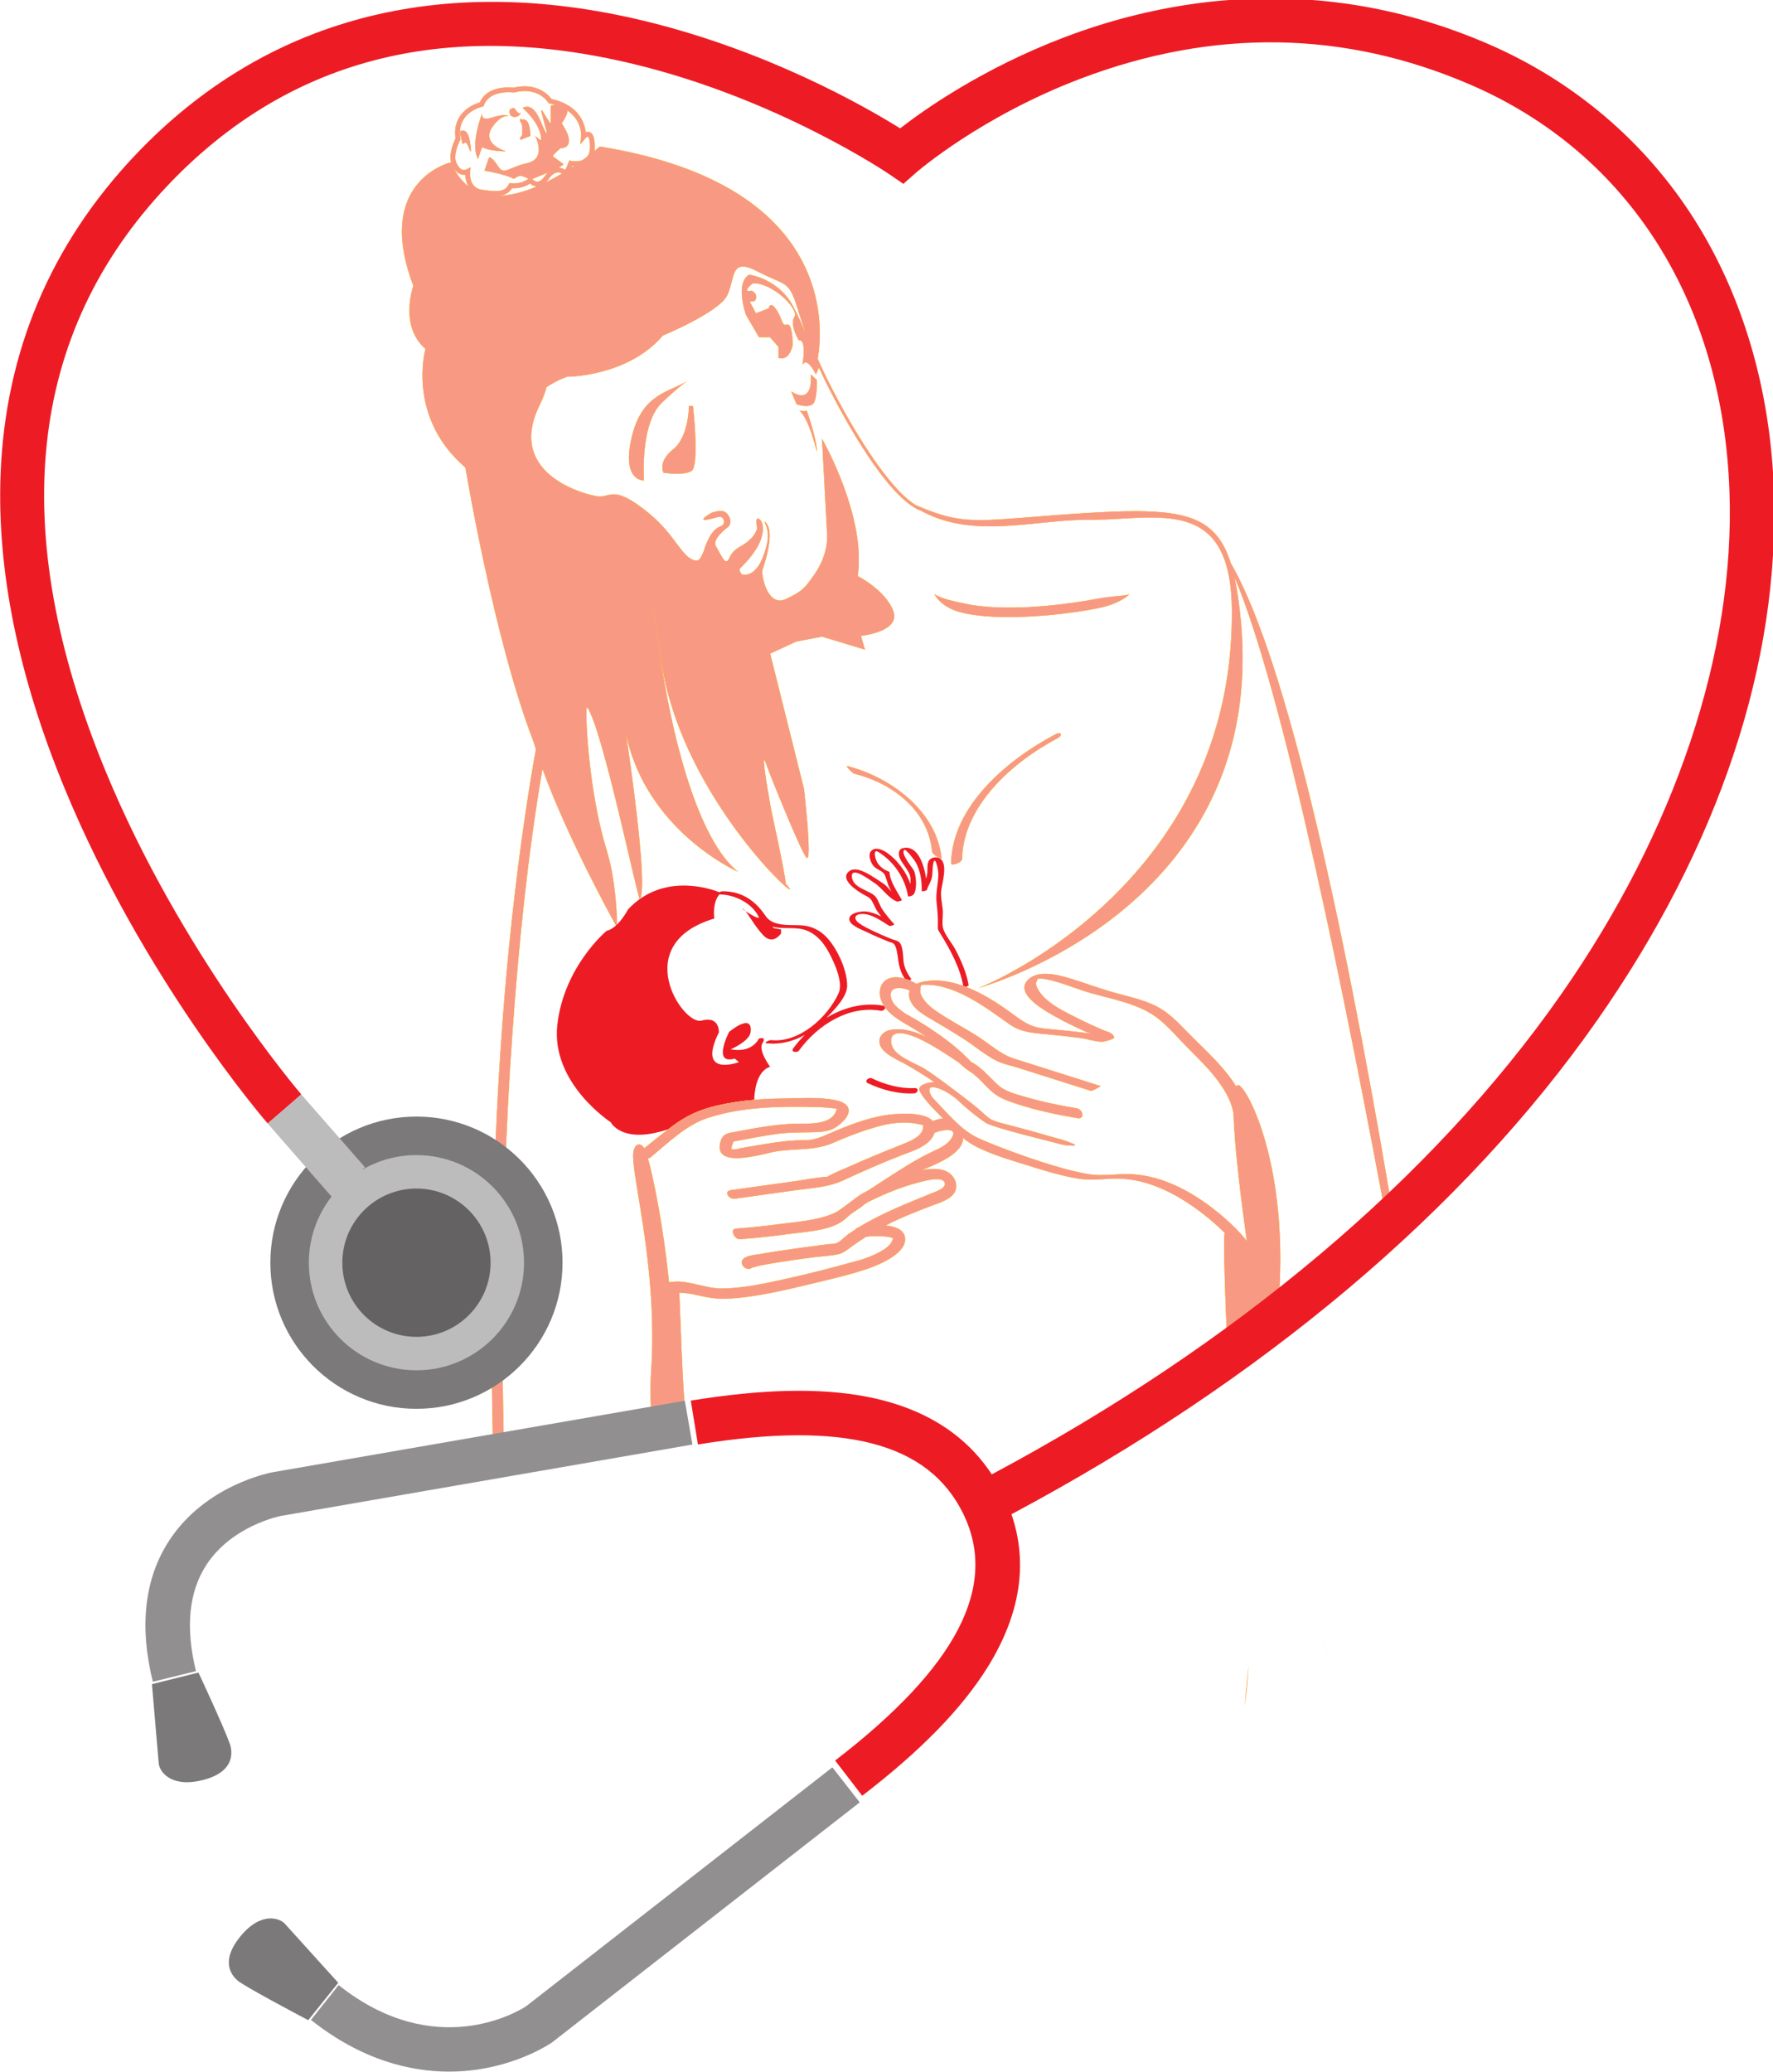 <?xml version="1.0" encoding="UTF-8"?>
<svg width="169mm" height="197.45mm" version="1.1" viewBox="0 0 169 197.45" xmlns="http://www.w3.org/2000/svg">
 <defs>
  <clipPath id="clipPath838">
   <path d="m0 858.9h612.28v-858.9h-612.28z"/>
  </clipPath>
 </defs>
 <g transform="translate(-36.606 -53.018)">
  <g transform="matrix(.353 0 0 -.353 12.979 304.7)" clip-path="url(#clipPath838)">
   <g transform="translate(225.54 670.73)">
    <path d="m0 0c-0.432-0.324-0.901-0.668-1.399-1.025-1.368-0.502-2.932-0.188-2.952-0.184l-0.54 0.112-0.193-0.515c-0.439-1.171-0.748-1.75-0.934-2.033-0.207 0.157-0.897 0.62-1.855 0.634l1.314 0.746c0.098 0.056 0.106 0.194 0.015 0.261l-2.748 2.035-0.022 0.23c0.44 0.474 1.985 2.11 2.278 2.025 0.343-0.099 3.992 0.243 0.685 5.717-0.221 0.366-0.414 0.682-0.584 0.962l0.041 0.035c0.389 0.56 1.445 2.181 1.541 3.374 4.008-2.735 3.675-6.791 3.653-7.01l-0.22-2.088 1.35 1.609c0.225 0.267 0.626 0.534 0.737 0.495 5e-3 -3e-3 0.524-0.264 0.524-2.841 0-1.068-0.234-1.916-0.691-2.539m-4.251-2.981c0.06 0.141 0.12 0.278 0.182 0.433 0.123-0.013 0.267-0.025 0.422-0.034-0.198-0.132-0.399-0.265-0.604-0.399m-6.993-4.02c0.269 0.266 0.531 0.576 0.786 0.939 0.741 1.056 1.51 1.645 2.287 1.751 0.604 0.082 1.069-0.153 1.271-0.281l0.021-0.034c-1.38-0.823-2.848-1.631-4.365-2.375m-2.25 0.207h-0.038c-0.699 0-1.238 0.564-1.363 0.706l4.174 1.723c-0.27-0.278-0.533-0.597-0.788-0.961-0.46-0.656-1.179-1.445-1.985-1.468m-10.549-3.804c1.588 0.127 2.801 0.68 3.705 2.048 0.889-0.05 2.986-8e-3 4.845 1.256 0.407-0.347 1.074-0.767 1.911-0.779-3.45-1.471-7.062-2.497-10.461-2.525m-4.409 1.598c-3.649 0.517-3.239 4.718-3.219 4.896l0.131 1.176-1.057-0.532c-0.452-0.227-0.858-0.26-1.239-0.1-0.919 0.385-1.554 1.793-1.732 2.334-0.557 2.424 1.181 5.633 1.199 5.665l0.106 0.195-0.036 0.218c-1.138 6.976 5.601 8.536 5.889 8.599l0.341 0.075 0.124 0.325c1.618 4.285 7.912 3.442 7.975 3.434l0.126-0.018 0.123 0.031c6.382 1.612 8.994-2.5 9.1-2.674l0.144-0.237 0.272-0.058c0.579-0.123 1.118-0.266 1.622-0.425-0.653-0.014-1.037-0.104-1.202-0.159l-0.102-0.147v-4.367c0-0.157-0.205-0.215-0.288-0.083l-2.013 3.222c-0.095 0.151-0.328 0.049-0.283-0.123l1.508-5.654c0.047-0.173-0.187-0.275-0.282-0.123-1.276 2.038-2.602 8.408-6.248 6.665 0 0 5.07-4.343 4.998-8.58-2e-3 -0.129-0.159-0.197-0.259-0.114l-1.352 1.11s3.307-6.1-2.167-7.355-6.158-3.422-7.869-0.799c-1.273 1.953-1.978 2.326-2.255 2.388l-0.177-0.102-1.157-3.349c-0.031-0.091 0.026-0.188 0.121-0.204 0.924-0.149 5.17-0.876 7.467-2.04 0.328-0.165 0.62 0.07 0.998 0.305 0.404 0.25 0.905 0.501 1.652 0.266 0.734-0.231 1.252-0.477 1.586-0.664-2.016-1.593-4.651-1.241-4.676-1.237l-0.435 0.064-0.218-0.382c-1.114-1.968-2.7-2.082-7.216-1.442m-7.882 6.325c0.392-0.745 1.04-1.664 1.997-2.067 0.432-0.182 0.89-0.239 1.356-0.173 0.033-0.994 0.278-2.183 0.908-3.194-1.64 1.247-3.084 3.025-4.261 5.434m211.03-110.76c13.317-31.312 30.124-114.45 41.634-176.69l1.873 0.467c-10.665 64.232-27.431 150.57-44.471 179.86-4.315 13.729-13.89 15.155-39.834 13.499-28.338-1.81-31.31-3.874-45.298 2.212-10.036 6.313-23.337 32.188-26.415 39.513 1.366 7.597 5.22 46.936-58.81 57.263 0 0-0.536-0.467-1.481-1.221 0.049 0.34 0.079 0.694 0.079 1.074 0 2.42-0.435 3.706-1.369 4.046-0.376 0.137-0.744 0.083-1.067-0.05-0.255 2.372-1.711 7.297-9.229 8.995-0.736 0.987-3.915 4.58-10.226 3.042-0.999 0.118-7.098 0.638-9.105-3.957-1.522-0.45-7.6-2.704-6.577-9.756-0.409-0.806-1.818-3.85-1.213-6.405l0.013-0.047c0.024-0.075 0.109-0.331 0.262-0.669-0.107 0.229-0.214 0.456-0.314 0.697 0 0-20.932-4.906-10.139-33.36 0 0-3.925-10.792 3.271-17.006 0 0-5.233-18.315 10.792-32.051 0 0 7.703-46.507 18.444-74.143 0.182-0.633 0.375-1.277 0.577-1.928-1.038-5.7-1.955-11.422-2.803-17.149-5.731-38.699-8.198-77.887-8.936-116.98-0.383-20.311-0.239-40.628 0.346-60.933l2.938 0.463c-1.18 39.54-0.671 79.142 2.151 118.6 1.691 23.646 4.078 47.354 8.077 70.751 7.027-19.443 20.147-42.846 20.147-42.846s0.068 11.564-2.838 20.964c-5.124 16.571-5.936 39.415-5.233 38.483 4.034-5.342 13.6-51.538 14.202-51.765 2.587 3.089-3.736 44.679-3.736 44.679 5.451-26.382 30.23-37.296 30.23-37.296-14.881 12.074-20.855 57.564-20.855 57.564s-1.838 12.209-2.269 15.144l0.011 1e-3c0.244-1.573 0.965-6.289 2.476-16.226 5.669-37.284 39.683-67.191 34.014-60.214-0.227 0.279-0.342 0.289-0.396 0.2-0.132 1.336-0.849 5.875-3.801 19.296-0.266 1.205-3.649 19.841-1.363 12.81 0.491-1.511 9.553-24.118 10.792-24.856 1.472-0.877-0.764 18.642-0.764 18.642l-9.134 36.516 7.064 3.275 6.941 1.308 11.592-3.489-1.09 3.707s10.901 1.091 8.721 6.759c-2.18 5.669-9.593 9.376-9.593 9.376 2.398 16.134-9.63 37.066-9.63 37.066l1.345-25.292s0.774-5.506-3.478-11.447c-2.476-3.46-2.915-4.306-7.642-6.541-4.958-2.344-6.76 6.595-6.269 8.013 0.126 0.364 3.707 10.356 0.691 12.771-0.889 0.711 1.435-1.523 0.535-5.631-2.273-10.387-6.949-8.448-6.894-8.448 0.054 0-0.991 1.044-0.273 1.744 8.476 8.258 5.509 12.67 5.509 12.67-1.912 2.265-1.04-2.041-1.04-2.041s-0.409-2.617-4.578-4.906c-3.064-1.682-2.862-3.843-3.598-3.925-0.736-0.081-0.844 0.212-2.998 4.088-1.09 1.963 3.38 5.179 3.38 5.179 1.417 1.635-0.169 3.69-1.016 4.081-1.063 0.491-3.107-0.102-3.55-0.336-1.101-0.579-5.124-3.133 1.751-1.095 1.725 0.511 2.276-1.906 0.859-2.452-4.762-1.84-4.231-9.683-6.875-9.301-3.693 0.533-5.321 6.866-12.748 12.884-7.042 5.705-9.157 5.2-11.217 4.694-0.728-0.178-1.449-0.357-2.377-0.262-2.821 0.288-24.926 5.706-15.89 24.383 1.106 2.289 1.721 3.956 1.955 5.102 3.02 2.019 5.609 2.821 5.609 2.821s16.352 0 25.837 11.119c0 0 15.044 6.214 17.334 10.793 2.289 4.579 0.654 10.466 8.176 6.541s8.503-2.289 10.793-9.812c0.717-2.357 1.499-4.714 2.234-6.84-0.98 2.306-2.113 4.789-3.34 7.143-3.96 7.596-11.897 8.593-11.897 8.593-3.965-2.314-0.826-10.906-0.826-10.906l3.47-5.948h2.974l2.313-2.643v-2.974c3.139-0.827 3.8 3.47 3.8 3.47s0.088 5.938-1.487 5.535c-1.575-0.405-0.991 1.074-2.809 3.882-1.817 2.809-2.148 0.495-2.148 0.495l-3.47-1.321-1.652 3.139 1.322 0.166c1.321 1.818-0.827 2.808-0.827 2.808-2.973-0.66 0.331 1.983 0.331 1.983 5.188 0.271 12.612-6.982 11.236-9.087-1.377-2.105 1.156-6.279 1.156-6.279 2.313 0.331 0.991-6.66 0.991-6.66 1.322 2.427 3.636-2.592 3.636-2.592l0.826 1.817s-0.039 0.115-0.109 0.321c4.494-9.943 18.024-35.483 27.735-38.946 9.961-5.48 21.166-4.392 31.917-3.304 4.554 0.461 9.027 0.922 13.289 0.883 2.884-0.025 5.836 0.141 8.761 0.308 8.579 0.489 16.924 0.979 22.612-3.397l0.219-0.17c4.245-3.401 6.955-9.616 7.085-20.745 0.84-72.367-63.459-100.63-68.472-102.41 5.387 1.554 79.388 24.348 70.657 101.46-0.411 3.634-0.897 6.814-1.516 9.591" fill="#fcd205"/>
   </g>
   <g transform="translate(200.24 315.61)">
    <path d="m0 0c-0.366 12.69-0.559 25.386-0.559 38.081 0 7.618 0.07 15.235 0.213 22.852 0.738 39.09 3.205 78.279 8.936 116.98 0.848 5.727 1.765 11.449 2.803 17.149-0.202 0.651-0.395 1.295-0.577 1.928-10.741 27.636-18.444 74.143-18.444 74.143-9.687 8.303-11.606 18.28-11.609 24.873-2e-3 4.313 0.817 7.178 0.817 7.178-3.443 2.974-4.34 6.995-4.339 10.381 1e-3 3.69 1.068 6.625 1.068 6.625-2.213 5.835-3.092 10.68-3.091 14.696 3e-3 15.564 13.23 18.664 13.23 18.664 0.1-0.241 0.207-0.468 0.314-0.697-0.153 0.338-0.238 0.594-0.262 0.669l-0.013 0.047c-0.104 0.439-0.148 0.893-0.149 1.347-1e-3 2.188 1.023 4.391 1.362 5.058-0.078 0.537-0.114 1.046-0.115 1.529-8e-3 5.856 5.286 7.811 6.692 8.227 1.533 3.51 5.453 4.035 7.665 4.035 0.683 0 1.204-0.05 1.44-0.078 1.087 0.265 2.081 0.378 2.986 0.378 4.347 0 6.631-2.603 7.24-3.42 7.518-1.698 8.974-6.623 9.229-8.995 0.192 0.079 0.399 0.13 0.614 0.13 0.148 0 0.3-0.024 0.453-0.08 0.934-0.34 1.369-1.626 1.369-4.046 0-0.38-0.03-0.734-0.079-1.074 0.945 0.754 1.481 1.221 1.481 1.221 52.556-8.477 59.377-36.499 59.379-50.471 0-3.05-0.324-5.431-0.569-6.792 3.078-7.325 16.379-33.2 26.415-39.513 7.061-3.072 11.313-4.068 17.439-4.067 6.01 0 13.825 0.959 27.859 1.855 5.332 0.34 9.97 0.55 14.015 0.55 15.64 0 22.391-3.141 25.819-14.049 17.04-29.292 33.806-115.63 44.471-179.86l-1.873-0.468c-11.51 62.245-28.317 145.38-41.634 176.69 0.619-2.777 1.105-5.957 1.516-9.591 0.486-4.292 0.715-8.417 0.715-12.378-0.01-67.207-66.285-87.616-71.372-89.083 4.981 1.768 68.498 29.684 68.48 101.04 0 0.456-3e-3 0.913-8e-3 1.373-0.13 11.129-2.84 17.344-7.085 20.745l-0.219 0.17c-3.885 2.988-9.007 3.707-14.598 3.707-2.596 0-5.294-0.155-8.014-0.31-2.722-0.155-5.467-0.311-8.159-0.311-0.201 0-0.402 1e-3 -0.602 3e-3 -0.167 2e-3 -0.335 2e-3 -0.503 2e-3 -4.111 0-8.411-0.442-12.786-0.885-4.376-0.443-8.827-0.886-13.239-0.886-6.427 0-12.772 0.94-18.679 4.19-9.71 3.463-23.24 29.003-27.734 38.946 0.07-0.206 0.109-0.321 0.109-0.321l-0.826-1.817s-1.5 3.255-2.775 3.255c-0.308 0-0.604-0.19-0.861-0.663 0 0 0.378 1.995 0.376 3.803-1e-3 1.499-0.261 2.869-1.212 2.869-0.05 0-0.101-4e-3 -0.155-0.012 0 0-1.569 2.586-1.566 4.713 1e-3 0.576 0.117 1.118 0.41 1.566 0.113 0.173 0.167 0.382 0.167 0.618 0 2.579-6.381 8.476-11.116 8.476-0.096 0-0.192-2e-3 -0.287-7e-3 0 0-1.57-1.256-1.572-1.82 0-0.164 0.131-0.269 0.47-0.269 0.188 0 0.441 0.033 0.771 0.106 0 0 1.259-0.58 1.257-1.668-1e-3 -0.333-0.12-0.714-0.43-1.14l-1.322-0.166 1.652-3.139 3.47 1.321s0.128 0.896 0.663 0.896c0.324 0 0.799-0.33 1.485-1.391 1.619-2.502 1.333-3.948 2.364-3.948 0.127 0 0.273 0.022 0.445 0.066 0.052 0.013 0.102 0.02 0.15 0.02 1.27 0 1.338-4.445 1.338-5.383 0-0.11-1e-3 -0.172-1e-3 -0.172s-0.55-3.576-3.029-3.576c-0.239 0-0.495 0.034-0.771 0.106v2.974l-2.313 2.643h-2.974l-3.47 5.948s-1.18 3.231-1.179 6.265c1e-3 1.912 0.472 3.746 2.005 4.641 0 0 7.937-0.997 11.897-8.593 1.227-2.354 2.36-4.837 3.34-7.143-0.735 2.126-1.517 4.483-2.234 6.84-2.29 7.523-3.271 5.887-10.793 9.812-1.73 0.903-2.976 1.286-3.896 1.286-3.081 0-2.517-4.302-4.28-7.827-2.29-4.579-17.334-10.793-17.334-10.793-9.485-11.119-25.837-11.119-25.837-11.119s-2.589-0.802-5.609-2.821c-0.234-1.146-0.849-2.813-1.955-5.102-1.518-3.137-2.157-5.9-2.156-8.328 2e-3 -12.024 15.699-15.815 18.046-16.055 0.178-0.018 0.349-0.026 0.513-0.026 0.692 0 1.276 0.144 1.864 0.288 0.587 0.144 1.179 0.289 1.889 0.289 1.779 0 4.295-0.906 9.328-4.983 7.427-6.018 9.055-12.351 12.748-12.884 0.063-9e-3 0.124-0.013 0.183-0.013 2.439 0 2.043 7.518 6.692 9.314 0.552 0.212 0.805 0.708 0.807 1.204 3e-3 0.659-0.436 1.318-1.209 1.318-0.141 0-0.294-0.022-0.457-0.07-1.902-0.564-2.97-0.776-3.496-0.776-0.304 0-0.427 0.071-0.427 0.185 3e-3 0.406 1.551 1.36 2.172 1.686 0.32 0.169 1.474 0.525 2.492 0.525 0.391 0 0.763-0.053 1.058-0.189 0.604-0.279 1.583-1.403 1.583-2.618-1e-3 -0.49-0.16-0.994-0.567-1.463 0 0-3.546-2.551-3.551-4.496-1e-3 -0.239 0.052-0.468 0.171-0.683 1.981-3.564 2.231-4.099 2.831-4.099 0.052 0 0.108 4e-3 0.167 0.011 0.736 0.082 0.534 2.243 3.598 3.925 4.169 2.289 4.578 4.906 4.578 4.906s-0.199 0.983-0.198 1.763c0 0.512 0.087 0.936 0.373 0.936 0.19 0 0.467-0.186 0.865-0.658 0 0 0.504-0.749 0.503-2.208-1e-3 -2.082-1.029-5.607-6.012-10.462-0.185-0.18-0.253-0.384-0.253-0.586 1e-3 -0.561 0.525-1.116 0.528-1.156 0-1e-3 -1e-3 -2e-3 -2e-3 -2e-3h-1e-3c2e-3 -7e-3 0.333-0.143 0.862-0.143 1.449 0 4.378 1.028 6.033 8.591 0.151 0.689 0.211 1.325 0.211 1.904 0 2.297-0.952 3.684-0.952 3.842 0 0.011 3e-3 0.016 0.012 0.016 0.024 0 0.085-0.043 0.194-0.131 0.89-0.712 1.205-2.083 1.205-3.672-1e-3 -3.799-1.807-8.842-1.896-9.099-0.052-0.149-0.078-0.383-0.078-0.677 2e-3 -2.18 1.452-7.726 4.762-7.726 0.487 1e-3 1.016 0.121 1.585 0.39 4.727 2.235 5.166 3.081 7.642 6.541 3.114 4.351 3.532 8.469 3.533 10.361 1e-3 0.692-0.055 1.086-0.055 1.086l-1.345 25.292s9.943-17.302 9.946-32.571c1e-3 -1.525-0.098-3.03-0.316-4.495 0 0 7.413-3.707 9.593-9.376 0.198-0.515 0.288-0.992 0.288-1.434 2e-3 -4.423-9.009-5.325-9.009-5.325l1.09-3.707-11.592 3.489-6.941-1.308-7.064-3.275 9.134-36.516s1.267-11.057 1.266-16.153c0-1.526-0.114-2.518-0.41-2.518-0.029 0-0.06 0.01-0.092 0.029-1.239 0.738-10.301 23.345-10.792 24.856-0.361 1.11-0.581 1.58-0.693 1.58-0.066 0-0.096-0.16-0.096-0.446 0-2.332 1.953-13.04 2.152-13.944 2.952-13.421 3.669-17.96 3.801-19.296 0.019 0.031 0.045 0.05 0.08 0.05 0.067 0 0.168-0.068 0.316-0.25 0.432-0.532 0.634-0.849 0.635-0.965 0-0.035-0.016-0.051-0.05-0.051-1.342 0-29.488 27.619-34.599 61.23-1.511 9.937-2.232 14.653-2.476 16.226l-0.011-1e-3c0.431-2.935 2.269-15.144 2.269-15.144s5.974-45.49 20.855-57.564c0 0-24.779 10.914-30.23 37.296 0 0 4.357-28.657 4.358-40.162 0-2.345-0.181-3.978-0.616-4.51l-9e-3 -6e-3c-0.624 0.35-10.17 46.429-14.199 51.764-0.014 0.019-0.027 0.028-0.04 0.028-0.113 0-0.178-0.727-0.177-2.014 1e-3 -5.837 1.335-23.19 5.45-36.497 2.442-7.9 2.784-17.328 2.831-20.136-0.097-0.095-0.197-0.189-0.298-0.28-2.006 3.631-13.447 24.604-19.842 42.298-3.999-23.397-6.386-47.105-8.077-70.751-1.896-26.508-2.748-53.083-2.745-79.66 2e-3 -12.98 0.207-25.961 0.594-38.935l-2.938-0.463m1.255 344.52c3.399 0.028 7.011 1.054 10.461 2.525-0.837 0.012-1.504 0.432-1.911 0.779-1.59-1.082-3.356-1.269-4.389-1.269-0.174 0-0.328 6e-3 -0.456 0.013-0.904-1.368-2.117-1.921-3.705-2.048m-7.651 5.978c-1e-3 -1.176 0.313-3.965 3.242-4.38 1.536-0.218 2.733-0.348 3.687-0.348 1.853 0 2.794 0.491 3.529 1.79l0.218 0.382 0.435-0.064c8e-3 -1e-3 0.265-0.036 0.676-0.036 0.919 0 2.607 0.172 4 1.273-0.334 0.187-0.852 0.433-1.586 0.664-0.21 0.066-0.401 0.094-0.576 0.094-0.446 0-0.786-0.18-1.076-0.361-0.29-0.18-0.529-0.36-0.772-0.36-0.074 0-0.149 0.017-0.226 0.056-2.297 1.163-6.543 1.891-7.467 2.04-0.077 0.013-0.129 0.079-0.129 0.153-1e-3 0.017 2e-3 0.034 8e-3 0.051l1.157 3.349 0.177 0.102c0.277-0.062 0.982-0.435 2.255-2.388 0.59-0.904 1.057-1.239 1.64-1.239 1.11 0 2.64 1.215 6.229 2.038 2.48 0.569 3.158 2.132 3.157 3.672-1e-3 1.859-0.99 3.683-0.99 3.683l1.352-1.11c0.03-0.025 0.066-0.037 0.1-0.037 0.081 0 0.158 0.061 0.159 0.151 1e-3 0.033 1e-3 0.066 1e-3 0.099-8e-3 4.205-4.999 8.481-4.999 8.481 0.431 0.206 0.829 0.299 1.199 0.299 2.759 0 3.924-5.167 5.049-6.964 0.033-0.052 0.081-0.074 0.129-0.074 0.08 0 0.158 0.061 0.159 0.151 0 0.015-2e-3 0.03-6e-3 0.046l-1.508 5.654c-3e-3 0.014-5e-3 0.028-5e-3 0.041-2e-3 0.092 0.078 0.155 0.16 0.155 0.047 0 0.096-0.022 0.128-0.073l2.013-3.222c0.032-0.051 0.081-0.073 0.131-0.073 0.079 0 0.157 0.059 0.157 0.156v4.367l0.102 0.147c0.165 0.055 0.549 0.145 1.202 0.159-0.504 0.159-1.043 0.302-1.622 0.425l-0.272 0.058-0.144 0.237c-0.088 0.146-1.931 3.048-6.269 3.048-0.847 0-1.789-0.111-2.831-0.374l-0.123-0.031-0.126 0.018c-0.018 2e-3 -0.541 0.072-1.318 0.072-1.95 0-5.5-0.441-6.657-3.506l-0.124-0.325-0.341-0.075c-0.26-0.057-5.786-1.336-6.011-6.727-0.02-0.014-0.03-0.023-0.03-0.023l0.025-0.114c-1e-3 -0.065-2e-3 -0.131-2e-3 -0.197-1e-3 -0.481 0.04-0.993 0.129-1.538l0.036-0.218-0.106-0.195c-0.015-0.028-1.307-2.412-1.309-4.622 0-0.356 0.033-0.707 0.11-1.043 0.178-0.541 0.813-1.949 1.732-2.334 0.158-0.066 0.32-0.1 0.488-0.1 0.237 0 0.486 0.067 0.751 0.2l1.057 0.532-0.131-1.176c-4e-3 -0.035-0.023-0.227-0.023-0.516m-0.379-3.489c-0.63 1.011-0.875 2.2-0.908 3.194-0.125-0.018-0.249-0.027-0.372-0.027-0.337 0-0.667 0.067-0.984 0.2-0.957 0.403-1.605 1.322-1.997 2.067 1.177-2.409 2.621-4.187 4.261-5.434m20.829 1.108c1.517 0.744 2.985 1.552 4.365 2.375l-0.021 0.034c-0.173 0.11-0.539 0.298-1.02 0.298-0.081 0-0.165-6e-3 -0.251-0.017-0.777-0.106-1.546-0.695-2.287-1.751-0.255-0.363-0.517-0.673-0.786-0.939m-3.651 0.913c0.125-0.142 0.664-0.706 1.363-0.706h0.038c0.806 0.023 1.525 0.812 1.985 1.468 0.255 0.364 0.518 0.683 0.788 0.961l-4.174-1.723m7.022 3.077c0.958-0.014 1.648-0.477 1.855-0.634 0.186 0.283 0.495 0.862 0.934 2.033l0.193 0.515 0.54-0.112c0.011-2e-3 0.502-0.101 1.17-0.101 0.532 0 1.176 0.062 1.782 0.285 0.498 0.357 0.967 0.701 1.399 1.025 0.457 0.623 0.691 1.471 0.691 2.539 0 2.577-0.519 2.838-0.524 2.84-8e-3 3e-3 -0.016 4e-3 -0.026 4e-3 -0.138 0-0.501-0.249-0.711-0.498l-1.35-1.609 0.22 2.088c4e-3 0.035 0.016 0.172 0.016 0.387 0 1.112-0.311 4.331-3.669 6.623-0.096-1.193-1.152-2.814-1.541-3.374l-0.041-0.035c0.17-0.28 0.363-0.596 0.584-0.962 1.017-1.683 1.376-2.882 1.376-3.731-1e-3 -1.694-1.431-1.999-1.923-1.999-0.063 0-0.111 5e-3 -0.138 0.013-7e-3 2e-3 -0.015 3e-3 -0.024 3e-3 -0.346 0-1.825-1.566-2.254-2.028l0.022-0.23 2.748-2.035c0.043-0.032 0.064-0.079 0.064-0.125 0-0.053-0.027-0.106-0.079-0.136l-1.314-0.746m3.622 0.03c0.205 0.134 0.406 0.267 0.604 0.399-0.155 9e-3 -0.299 0.021-0.422 0.034-0.062-0.155-0.122-0.292-0.182-0.433" fill="#fcd205"/>
    <path d="m0 0c-0.366 12.69-0.559 25.386-0.559 38.081 0 7.618 0.07 15.235 0.213 22.852 0.738 39.09 3.205 78.279 8.936 116.98 0.848 5.727 1.765 11.449 2.803 17.149-0.202 0.651-0.395 1.295-0.577 1.928-10.741 27.636-18.444 74.143-18.444 74.143-9.687 8.303-11.606 18.28-11.609 24.873-2e-3 4.313 0.817 7.178 0.817 7.178-3.443 2.974-4.34 6.995-4.339 10.381 1e-3 3.69 1.068 6.625 1.068 6.625-2.213 5.835-3.092 10.68-3.091 14.696 3e-3 15.564 13.23 18.664 13.23 18.664 0.1-0.241 0.207-0.468 0.314-0.697-0.153 0.338-0.238 0.594-0.262 0.669l-0.013 0.047c-0.104 0.439-0.148 0.893-0.149 1.347-1e-3 2.188 1.023 4.391 1.362 5.058-0.078 0.537-0.114 1.046-0.115 1.529-8e-3 5.856 5.286 7.811 6.692 8.227 1.533 3.51 5.453 4.035 7.665 4.035 0.683 0 1.204-0.05 1.44-0.078 1.087 0.265 2.081 0.378 2.986 0.378 4.347 0 6.631-2.603 7.24-3.42 7.518-1.698 8.974-6.623 9.229-8.995 0.192 0.079 0.399 0.13 0.614 0.13 0.148 0 0.3-0.024 0.453-0.08 0.934-0.34 1.369-1.626 1.369-4.046 0-0.38-0.03-0.734-0.079-1.074 0.945 0.754 1.481 1.221 1.481 1.221 52.556-8.477 59.377-36.499 59.379-50.471 0-3.05-0.324-5.431-0.569-6.792 3.078-7.325 16.379-33.2 26.415-39.513 7.061-3.072 11.313-4.068 17.439-4.067 6.01 0 13.825 0.959 27.859 1.855 5.332 0.34 9.97 0.55 14.015 0.55 15.64 0 22.391-3.141 25.819-14.049 17.04-29.292 33.806-115.63 44.471-179.86l-1.873-0.468c-11.51 62.245-28.317 145.38-41.634 176.69 0.619-2.777 1.105-5.957 1.516-9.591 0.486-4.292 0.715-8.417 0.715-12.378-0.01-67.207-66.285-87.616-71.372-89.083 4.981 1.768 68.498 29.684 68.48 101.04 0 0.456-3e-3 0.913-8e-3 1.373-0.13 11.129-2.84 17.344-7.085 20.745l-0.219 0.17c-3.885 2.988-9.007 3.707-14.598 3.707-2.596 0-5.294-0.155-8.014-0.31-2.722-0.155-5.467-0.311-8.159-0.311-0.201 0-0.402 1e-3 -0.602 3e-3 -0.167 2e-3 -0.335 2e-3 -0.503 2e-3 -4.111 0-8.411-0.442-12.786-0.885-4.376-0.443-8.827-0.886-13.239-0.886-6.427 0-12.772 0.94-18.679 4.19-9.71 3.463-23.24 29.003-27.734 38.946 0.07-0.206 0.109-0.321 0.109-0.321l-0.826-1.817s-1.5 3.255-2.775 3.255c-0.308 0-0.604-0.19-0.861-0.663 0 0 0.378 1.995 0.376 3.803-1e-3 1.499-0.261 2.869-1.212 2.869-0.05 0-0.101-4e-3 -0.155-0.012 0 0-1.569 2.586-1.566 4.713 1e-3 0.576 0.117 1.118 0.41 1.566 0.113 0.173 0.167 0.382 0.167 0.618 0 2.579-6.381 8.476-11.116 8.476-0.096 0-0.192-2e-3 -0.287-7e-3 0 0-1.57-1.256-1.572-1.82 0-0.164 0.131-0.269 0.47-0.269 0.188 0 0.441 0.033 0.771 0.106 0 0 1.259-0.58 1.257-1.668-1e-3 -0.333-0.12-0.714-0.43-1.14l-1.322-0.166 1.652-3.139 3.47 1.321s0.128 0.896 0.663 0.896c0.324 0 0.799-0.33 1.485-1.391 1.619-2.502 1.333-3.948 2.364-3.948 0.127 0 0.273 0.022 0.445 0.066 0.052 0.013 0.102 0.02 0.15 0.02 1.27 0 1.338-4.445 1.338-5.383 0-0.11-1e-3 -0.172-1e-3 -0.172s-0.55-3.576-3.029-3.576c-0.239 0-0.495 0.034-0.771 0.106v2.974l-2.313 2.643h-2.974l-3.47 5.948s-1.18 3.231-1.179 6.265c1e-3 1.912 0.472 3.746 2.005 4.641 0 0 7.937-0.997 11.897-8.593 1.227-2.354 2.36-4.837 3.34-7.143-0.735 2.126-1.517 4.483-2.234 6.84-2.29 7.523-3.271 5.887-10.793 9.812-1.73 0.903-2.976 1.286-3.896 1.286-3.081 0-2.517-4.302-4.28-7.827-2.29-4.579-17.334-10.793-17.334-10.793-9.485-11.119-25.837-11.119-25.837-11.119s-2.589-0.802-5.609-2.821c-0.234-1.146-0.849-2.813-1.955-5.102-1.518-3.137-2.157-5.9-2.156-8.328 2e-3 -12.024 15.699-15.815 18.046-16.055 0.178-0.018 0.349-0.026 0.513-0.026 0.692 0 1.276 0.144 1.864 0.288 0.587 0.144 1.179 0.289 1.889 0.289 1.779 0 4.295-0.906 9.328-4.983 7.427-6.018 9.055-12.351 12.748-12.884 0.063-9e-3 0.124-0.013 0.183-0.013 2.439 0 2.043 7.518 6.692 9.314 0.552 0.212 0.805 0.708 0.807 1.204 3e-3 0.659-0.436 1.318-1.209 1.318-0.141 0-0.294-0.022-0.457-0.07-1.902-0.564-2.97-0.776-3.496-0.776-0.304 0-0.427 0.071-0.427 0.185 3e-3 0.406 1.551 1.36 2.172 1.686 0.32 0.169 1.474 0.525 2.492 0.525 0.391 0 0.763-0.053 1.058-0.189 0.604-0.279 1.583-1.403 1.583-2.618-1e-3 -0.49-0.16-0.994-0.567-1.463 0 0-3.546-2.551-3.551-4.496-1e-3 -0.239 0.052-0.468 0.171-0.683 1.981-3.564 2.231-4.099 2.831-4.099 0.052 0 0.108 4e-3 0.167 0.011 0.736 0.082 0.534 2.243 3.598 3.925 4.169 2.289 4.578 4.906 4.578 4.906s-0.199 0.983-0.198 1.763c0 0.512 0.087 0.936 0.373 0.936 0.19 0 0.467-0.186 0.865-0.658 0 0 0.504-0.749 0.503-2.208-1e-3 -2.082-1.029-5.607-6.012-10.462-0.185-0.18-0.253-0.384-0.253-0.586 1e-3 -0.561 0.525-1.116 0.528-1.156 0-1e-3 -1e-3 -2e-3 -2e-3 -2e-3h-1e-3c2e-3 -7e-3 0.333-0.143 0.862-0.143 1.449 0 4.378 1.028 6.033 8.591 0.151 0.689 0.211 1.325 0.211 1.904 0 2.297-0.952 3.684-0.952 3.842 0 0.011 3e-3 0.016 0.012 0.016 0.024 0 0.085-0.043 0.194-0.131 0.89-0.712 1.205-2.083 1.205-3.672-1e-3 -3.799-1.807-8.842-1.896-9.099-0.052-0.149-0.078-0.383-0.078-0.677 2e-3 -2.18 1.452-7.726 4.762-7.726 0.487 1e-3 1.016 0.121 1.585 0.39 4.727 2.235 5.166 3.081 7.642 6.541 3.114 4.351 3.532 8.469 3.533 10.361 1e-3 0.692-0.055 1.086-0.055 1.086l-1.345 25.292s9.943-17.302 9.946-32.571c1e-3 -1.525-0.098-3.03-0.316-4.495 0 0 7.413-3.707 9.593-9.376 0.198-0.515 0.288-0.992 0.288-1.434 2e-3 -4.423-9.009-5.325-9.009-5.325l1.09-3.707-11.592 3.489-6.941-1.308-7.064-3.275 9.134-36.516s1.267-11.057 1.266-16.153c0-1.526-0.114-2.518-0.41-2.518-0.029 0-0.06 0.01-0.092 0.029-1.239 0.738-10.301 23.345-10.792 24.856-0.361 1.11-0.581 1.58-0.693 1.58-0.066 0-0.096-0.16-0.096-0.446 0-2.332 1.953-13.04 2.152-13.944 2.952-13.421 3.669-17.96 3.801-19.296 0.019 0.031 0.045 0.05 0.08 0.05 0.067 0 0.168-0.068 0.316-0.25 0.432-0.532 0.634-0.849 0.635-0.965 0-0.035-0.016-0.051-0.05-0.051-1.342 0-29.488 27.619-34.599 61.23-1.511 9.937-2.232 14.653-2.476 16.226l-0.011-1e-3c0.431-2.935 2.269-15.144 2.269-15.144s5.974-45.49 20.855-57.564c0 0-24.779 10.914-30.23 37.296 0 0 4.357-28.657 4.358-40.162 0-2.345-0.181-3.978-0.616-4.51l-9e-3 -6e-3c-0.624 0.35-10.17 46.429-14.199 51.764-0.014 0.019-0.027 0.028-0.04 0.028-0.113 0-0.178-0.727-0.177-2.014 1e-3 -5.837 1.335-23.19 5.45-36.497 2.442-7.9 2.784-17.328 2.831-20.136-0.097-0.095-0.197-0.189-0.298-0.28-2.006 3.631-13.447 24.604-19.842 42.298-3.999-23.397-6.386-47.105-8.077-70.751-1.896-26.508-2.748-53.083-2.745-79.66 2e-3 -12.98 0.207-25.961 0.594-38.935l-2.938-0.463m1.255 344.52c3.399 0.028 7.011 1.054 10.461 2.525-0.837 0.012-1.504 0.432-1.911 0.779-1.59-1.082-3.356-1.269-4.389-1.269-0.174 0-0.328 6e-3 -0.456 0.013-0.904-1.368-2.117-1.921-3.705-2.048m-7.651 5.978c-1e-3 -1.176 0.313-3.965 3.242-4.38 1.536-0.218 2.733-0.348 3.687-0.348 1.853 0 2.794 0.491 3.529 1.79l0.218 0.382 0.435-0.064c8e-3 -1e-3 0.265-0.036 0.676-0.036 0.919 0 2.607 0.172 4 1.273-0.334 0.187-0.852 0.433-1.586 0.664-0.21 0.066-0.401 0.094-0.576 0.094-0.446 0-0.786-0.18-1.076-0.361-0.29-0.18-0.529-0.36-0.772-0.36-0.074 0-0.149 0.017-0.226 0.056-2.297 1.163-6.543 1.891-7.467 2.04-0.077 0.013-0.129 0.079-0.129 0.153-1e-3 0.017 2e-3 0.034 8e-3 0.051l1.157 3.349 0.177 0.102c0.277-0.062 0.982-0.435 2.255-2.388 0.59-0.904 1.057-1.239 1.64-1.239 1.11 0 2.64 1.215 6.229 2.038 2.48 0.569 3.158 2.132 3.157 3.672-1e-3 1.859-0.99 3.683-0.99 3.683l1.352-1.11c0.03-0.025 0.066-0.037 0.1-0.037 0.081 0 0.158 0.061 0.159 0.151 1e-3 0.033 1e-3 0.066 1e-3 0.099-8e-3 4.205-4.999 8.481-4.999 8.481 0.431 0.206 0.829 0.299 1.199 0.299 2.759 0 3.924-5.167 5.049-6.964 0.033-0.052 0.081-0.074 0.129-0.074 0.08 0 0.158 0.061 0.159 0.151 0 0.015-2e-3 0.03-6e-3 0.046l-1.508 5.654c-3e-3 0.014-5e-3 0.028-5e-3 0.041-2e-3 0.092 0.078 0.155 0.16 0.155 0.047 0 0.096-0.022 0.128-0.073l2.013-3.222c0.032-0.051 0.081-0.073 0.131-0.073 0.079 0 0.157 0.059 0.157 0.156v4.367l0.102 0.147c0.165 0.055 0.549 0.145 1.202 0.159-0.504 0.159-1.043 0.302-1.622 0.425l-0.272 0.058-0.144 0.237c-0.088 0.146-1.931 3.048-6.269 3.048-0.847 0-1.789-0.111-2.831-0.374l-0.123-0.031-0.126 0.018c-0.018 2e-3 -0.541 0.072-1.318 0.072-1.95 0-5.5-0.441-6.657-3.506l-0.124-0.325-0.341-0.075c-0.26-0.057-5.786-1.336-6.011-6.727-0.02-0.014-0.03-0.023-0.03-0.023l0.025-0.114c-1e-3 -0.065-2e-3 -0.131-2e-3 -0.197-1e-3 -0.481 0.04-0.993 0.129-1.538l0.036-0.218-0.106-0.195c-0.015-0.028-1.307-2.412-1.309-4.622 0-0.356 0.033-0.707 0.11-1.043 0.178-0.541 0.813-1.949 1.732-2.334 0.158-0.066 0.32-0.1 0.488-0.1 0.237 0 0.486 0.067 0.751 0.2l1.057 0.532-0.131-1.176c-4e-3 -0.035-0.023-0.227-0.023-0.516m-0.379-3.489c-0.63 1.011-0.875 2.2-0.908 3.194-0.125-0.018-0.249-0.027-0.372-0.027-0.337 0-0.667 0.067-0.984 0.2-0.957 0.403-1.605 1.322-1.997 2.067 1.177-2.409 2.621-4.187 4.261-5.434m20.829 1.108c1.517 0.744 2.985 1.552 4.365 2.375l-0.021 0.034c-0.173 0.11-0.539 0.298-1.02 0.298-0.081 0-0.165-6e-3 -0.251-0.017-0.777-0.106-1.546-0.695-2.287-1.751-0.255-0.363-0.517-0.673-0.786-0.939m-3.651 0.913c0.125-0.142 0.664-0.706 1.363-0.706h0.038c0.806 0.023 1.525 0.812 1.985 1.468 0.255 0.364 0.518 0.683 0.788 0.961l-4.174-1.723m7.022 3.077c0.958-0.014 1.648-0.477 1.855-0.634 0.186 0.283 0.495 0.862 0.934 2.033l0.193 0.515 0.54-0.112c0.011-2e-3 0.502-0.101 1.17-0.101 0.532 0 1.176 0.062 1.782 0.285 0.498 0.357 0.967 0.701 1.399 1.025 0.457 0.623 0.691 1.471 0.691 2.539 0 2.577-0.519 2.838-0.524 2.84-8e-3 3e-3 -0.016 4e-3 -0.026 4e-3 -0.138 0-0.501-0.249-0.711-0.498l-1.35-1.609 0.22 2.088c4e-3 0.035 0.016 0.172 0.016 0.387 0 1.112-0.311 4.331-3.669 6.623-0.096-1.193-1.152-2.814-1.541-3.374l-0.041-0.035c0.17-0.28 0.363-0.596 0.584-0.962 1.017-1.683 1.376-2.882 1.376-3.731-1e-3 -1.694-1.431-1.999-1.923-1.999-0.063 0-0.111 5e-3 -0.138 0.013-7e-3 2e-3 -0.015 3e-3 -0.024 3e-3 -0.346 0-1.825-1.566-2.254-2.028l0.022-0.23 2.748-2.035c0.043-0.032 0.064-0.079 0.064-0.125 0-0.053-0.027-0.106-0.079-0.136l-1.314-0.746m3.622 0.03c0.205 0.134 0.406 0.267 0.604 0.399-0.155 9e-3 -0.299 0.021-0.422 0.034-0.062-0.155-0.122-0.292-0.182-0.433" fill="#f89a83"/>
   </g>
   <g transform="translate(240.82 583.26)">
    <path d="m0 0s-6.342-0.305-3.164 12.251c2.937 11.606 10.509 11.617 15.305 14.894 0 0-2.169-1.199-7.353-6.187-5.922-5.7-4.788-20.958-4.788-20.958" fill="#fcd205"/>
   </g>
   <g transform="translate(240.78 583.26)">
    <path d="m0 0c-0.417 0-4.017 0.173-4.016 6.15 0 1.589 0.255 3.587 0.891 6.102 2.823 11.154 9.926 11.599 14.733 14.525-0.946-0.65-3.106-2.282-6.781-5.818-4.285-4.125-4.876-13.255-4.875-17.986 1e-3 -1.807 0.087-2.972 0.087-2.972s-0.013-1e-3 -0.039-1e-3m11.608 26.777c0.388 0.267 0.572 0.369 0.572 0.369-0.186-0.128-0.377-0.25-0.572-0.369" fill="#fcd205"/>
    <path d="m0 0c-0.417 0-4.017 0.173-4.016 6.15 0 1.589 0.255 3.587 0.891 6.102 2.823 11.154 9.926 11.599 14.733 14.525-0.946-0.65-3.106-2.282-6.781-5.818-4.285-4.125-4.876-13.255-4.875-17.986 1e-3 -1.807 0.087-2.972 0.087-2.972s-0.013-1e-3 -0.039-1e-3m11.608 26.777c0.388 0.267 0.572 0.369 0.572 0.369-0.186-0.128-0.377-0.25-0.572-0.369" fill="#f89a83"/>
   </g>
   <g transform="translate(254.05 603.35)">
    <path d="m0 0s1.853-16.243-0.436-17.552c-2.29-1.308-7.522-0.436-7.522-0.436s-1.636 2.944 2.616 6.323 4.257 11.665 4.257 11.665h1.085" fill="#fcd205"/>
   </g>
   <g transform="translate(249.69 585.08)">
    <path d="m0 0c-1.892 0-3.6 0.285-3.6 0.285s-0.31 0.558-0.309 1.468c1e-3 1.179 0.525 2.948 2.925 4.855 4.252 3.379 4.257 11.665 4.257 11.665h1.085s0.708-6.207 0.708-11.256c0-3.119-0.27-5.796-1.144-6.296-0.981-0.561-2.503-0.721-3.922-0.721" fill="#fcd205"/>
    <path d="m0 0c-1.892 0-3.6 0.285-3.6 0.285s-0.31 0.558-0.309 1.468c1e-3 1.179 0.525 2.948 2.925 4.855 4.252 3.379 4.257 11.665 4.257 11.665h1.085s0.708-6.207 0.708-11.256c0-3.119-0.27-5.796-1.144-6.296-0.981-0.561-2.503-0.721-3.922-0.721" fill="#f89a83"/>
   </g>
   <g transform="translate(324.95 456.57)">
    <path d="m0 0c-0.905 1.753-2.876 3.948-3.373 5.842-0.359 1.36 0.051 3.392-0.079 4.94-0.131 1.523-0.532 3.139-0.465 4.652 0.1 2.264 2.316 8.256-0.719 9.408-0.688 0.263-1.81 0.026-2.327-0.49-0.827-0.826-0.566-2.532-0.65-3.541-0.05-0.593-0.17-1.12-0.324-1.625-0.548 3.761-2.194 8.832-5.894 8.324-1.077-0.149-1.498-0.645-1.477-1.689 0.025-1.251 1.151-2.59 1.802-3.564 0.651-0.978 1.187-1.705 1.337-2.894 0.032-0.259 0.034-0.889-3e-3 -1.609-1.161 3.231-3.317 6.208-6.033 8.221-1.132 0.84-3.382 2.067-4.628 0.637-0.851-0.978-0.135-2.826 0.486-3.743 0.767-1.132 2.191-1.349 2.964-2.24 0.573-0.662 0.967-2.68 1.439-3.668 0.201-0.419 0.415-0.831 0.625-1.246-0.669 0.766-1.319 1.559-2.102 2.109-0.965 0.678-2.009 1.343-3.013 1.963-1.507 0.928-4.689 2.904-6.449 1.287-2.487-2.286 2.76-5.468 4.308-6.313 0.669-0.365 1.167-0.558 1.621-1.076 0.73-0.831 1.128-2.25 1.785-3.204 0.35-0.509 0.723-1.006 1.105-1.497-1.328 0.676-2.671 1.184-4.121 1.352-1.476 0.17-5.369-0.545-4.341-2.673 0.656-1.354 3.361-2.297 4.609-2.908 1.898-0.931 3.846-1.763 5.806-2.554 0.376-0.152 1.072-0.278 1.38-0.547 0.831-0.724 1.077-3.115 1.222-4.222 0.286-2.179 0.809-3.883 2.141-5.727 0.246-0.341 1.527 0.234 1.421 0.381-0.938 1.3-1.752 2.749-2.026 4.331-0.269 1.556-0.068 4.546-1.277 5.665-0.464 0.429-1.597 0.63-2.164 0.863-1.546 0.636-3.083 1.297-4.593 2.016-1.36 0.649-2.807 1.303-4.027 2.2-1.566 1.153-1.351 2.449 0.771 2.506 2.583 0.07 5.225-1.884 7.336-3.197 0.257-0.161 1.581 0.222 1.34 0.481-1.141 1.227-2.211 2.532-3.16 3.91-0.698 1.016-1.203 2.856-2 3.634-1.732 1.689-6.104 2.162-6.251 5.297-0.134 2.888 4.911-0.984 6.154-1.796 2.077-1.357 3.729-4.152 6.036-4.965 0.177-0.063 1.446 0.196 1.295 0.463-1.205 2.148-3.229 4.977-3.316 7.504l-0.126 0.082c-1.354 0.456-2.687 1.468-3.318 2.757-0.23 0.469-0.957 2.4-0.214 2.754 0.35 0.167 1.651-0.883 1.942-1.097 3.483-2.568 6.006-6.721 6.703-10.974 0.058-0.349 1.221 0.126 1.354 0.246 1.244 1.127 0.883 5.371 0.219 6.674-0.314 0.616-3.659 4.561-2.581 5.503 0.435 0.38 2.84-2.866 3.079-3.302 1.319-2.386 1.687-5.074 1.636-7.763-5e-3 -0.253 1.327 0.038 1.411 0.318 0.339 1.11 1.031 2.04 1.307 3.203 0.243 1.023 0.164 2.064 0.281 3.099 0.451 4 1.528-0.793 1.5-2.168-0.059-2.727-0.792-5.009-0.471-7.704 0.232-1.944 0.383-3.873 0.331-5.83-0.037-1.359-0.081-1.209 0.738-2.545 2.66-4.341 5.267-9.09 6.149-14.156 0.049-0.283 1.482 0.032 1.42 0.381-0.583 3.36-1.975 6.509-3.531 9.524" fill="#ed1c24"/>
   </g>
   <g transform="translate(351.83 514.69)">
    <path d="m0 0c-12.709-6.718-27.792-19.243-28.068-34.776-0.015-0.872 2.945 0.237 2.962 1.133 0.256 14.436 13.731 26.265 25.649 32.565 1.685 0.89 1.177 1.987-0.543 1.078" fill="#fcd205"/>
   </g>
   <g transform="translate(324.23 479.6)">
    <path d="m0 0c-0.286 0-0.477 0.092-0.476 0.312v5e-3c0.276 15.533 15.359 28.058 28.068 34.776 0.457 0.241 0.828 0.341 1.095 0.341 0.312 0 0.483-0.136 0.483-0.343 0-0.283-0.319-0.698-1.035-1.076-11.918-6.3-25.393-18.129-25.649-32.565-0.013-0.666-1.652-1.45-2.486-1.45" fill="#fcd205"/>
    <path d="m0 0c-0.286 0-0.477 0.092-0.476 0.312v5e-3c0.276 15.533 15.359 28.058 28.068 34.776 0.457 0.241 0.828 0.341 1.095 0.341 0.312 0 0.483-0.136 0.483-0.343 0-0.283-0.319-0.698-1.035-1.076-11.918-6.3-25.393-18.129-25.649-32.565-0.013-0.666-1.652-1.45-2.486-1.45" fill="#f89a83"/>
   </g>
   <g transform="translate(297.69 504.09)">
    <path d="m0 0c10.303-2.619 19.883-9.856 20.929-21.05 0.078-0.824 2.569-2.026 2.555-1.857-1.191 12.744-13.745 22.003-25.439 24.976-0.617 0.156 1.274-1.896 1.955-2.069" fill="#fcd205"/>
   </g>
   <g transform="translate(321.15 481.17)">
    <path d="m0 0c-0.269 0-2.455 1.102-2.528 1.873-1.046 11.194-10.626 18.431-20.929 21.05-0.587 0.149-2.073 1.694-2.077 2.018-1e-3 0.038 0.02 0.06 0.064 0.06 0.016 0 0.035-3e-3 0.058-9e-3 11.694-2.973 24.248-12.232 25.439-24.976v-1e-3c0-0.01-9e-3 -0.015-0.027-0.015" fill="#fcd205"/>
    <path d="m0 0c-0.269 0-2.455 1.102-2.528 1.873-1.046 11.194-10.626 18.431-20.929 21.05-0.587 0.149-2.073 1.694-2.077 2.018-1e-3 0.038 0.02 0.06 0.064 0.06 0.016 0 0.035-3e-3 0.058-9e-3 11.694-2.973 24.248-12.232 25.439-24.976v-1e-3c0-0.01-9e-3 -0.015-0.027-0.015" fill="#f89a83"/>
   </g>
   <g transform="translate(301.26 420.56)">
    <path d="m0 0c3.829-1.833 8.227-2.977 12.482-2.764 1.089 0.055 1.445 1.5 0.155 1.436-3.943-0.197-8.008 0.943-11.552 2.64-0.816 0.391-2.179-0.789-1.085-1.312" fill="#ed1c24"/>
   </g>
   <g transform="translate(319.24 552.59)">
    <path d="m0 0c0.832-1.479 1.997-2.524 3.305-3.333 1.322-0.815 2.854-1.409 4.84-1.836 0.674-0.141 1.774-0.379 4.059-0.641 2.022-0.247 5.424-0.429 8.309-0.399 2.885 0.012 5.256 0.159 5.256 0.159s1.989 0.092 4.515 0.312c2.529 0.213 5.594 0.576 7.772 0.894 2.994 0.432 4.837 0.783 5.8 0.968 1.945 0.381 3.447 0.833 4.83 1.405 0.69 0.29 1.352 0.609 2.015 0.988 0.332 0.189 0.663 0.393 0.994 0.627 0.32 0.235 0.686 0.484 0.908 0.856-0.359-0.216-0.751-0.258-1.127-0.324-0.375-0.057-0.744-0.096-1.108-0.131-0.749-0.071-1.449-0.137-2.147-0.202-1.44-0.144-2.938-0.359-4.842-0.712-0.942-0.172-2.747-0.51-5.688-0.932-2.138-0.309-5.15-0.67-7.63-0.884-2.48-0.221-4.425-0.318-4.425-0.318s-2.324-0.135-5.132-0.142c-2.811-0.023-6.094 0.157-8.015 0.385-2.176 0.247-3.196 0.464-3.823 0.589-1.848 0.378-3.268 0.698-4.61 1.051-0.674 0.174-1.326 0.365-1.994 0.611-0.667 0.247-1.358 0.543-2.062 1.009" fill="#fcd205"/>
   </g>
   <g transform="translate(339.11 546.38)">
    <path d="m0 0c-2.734 0-5.794 0.173-7.667 0.402-2.286 0.262-3.385 0.5-4.059 0.641-1.986 0.427-3.519 1.021-4.841 1.836-1.307 0.809-2.472 1.854-3.305 3.333 0.705-0.466 1.396-0.762 2.063-1.009 0.668-0.245 1.319-0.437 1.993-0.611 1.342-0.353 2.762-0.673 4.61-1.051 0.627-0.124 1.647-0.342 3.824-0.589 1.81-0.215 4.83-0.387 7.525-0.387 0.164 0 0.328 1e-3 0.489 2e-3 2.808 7e-3 5.132 0.142 5.132 0.142s1.945 0.097 4.425 0.318c2.48 0.214 5.492 0.575 7.631 0.884 2.94 0.422 4.745 0.76 5.687 0.932 1.905 0.353 3.403 0.568 4.842 0.712 0.698 0.065 1.399 0.131 2.148 0.202 0.363 0.035 0.732 0.074 1.107 0.131 0.376 0.067 0.769 0.108 1.127 0.324-0.222-0.372-0.588-0.621-0.907-0.856-0.331-0.234-0.662-0.438-0.994-0.627-0.663-0.379-1.325-0.698-2.016-0.988-1.383-0.572-2.885-1.024-4.83-1.405-0.963-0.185-2.806-0.536-5.8-0.968-2.177-0.318-5.243-0.681-7.771-0.894-2.527-0.22-4.515-0.312-4.515-0.312s-2.371-0.147-5.257-0.159c-0.211-2e-3 -0.425-3e-3 -0.641-3e-3" fill="#fcd205"/>
    <path d="m0 0c-2.734 0-5.794 0.173-7.667 0.402-2.286 0.262-3.385 0.5-4.059 0.641-1.986 0.427-3.519 1.021-4.841 1.836-1.307 0.809-2.472 1.854-3.305 3.333 0.705-0.466 1.396-0.762 2.063-1.009 0.668-0.245 1.319-0.437 1.993-0.611 1.342-0.353 2.762-0.673 4.61-1.051 0.627-0.124 1.647-0.342 3.824-0.589 1.81-0.215 4.83-0.387 7.525-0.387 0.164 0 0.328 1e-3 0.489 2e-3 2.808 7e-3 5.132 0.142 5.132 0.142s1.945 0.097 4.425 0.318c2.48 0.214 5.492 0.575 7.631 0.884 2.94 0.422 4.745 0.76 5.687 0.932 1.905 0.353 3.403 0.568 4.842 0.712 0.698 0.065 1.399 0.131 2.148 0.202 0.363 0.035 0.732 0.074 1.107 0.131 0.376 0.067 0.769 0.108 1.127 0.324-0.222-0.372-0.588-0.621-0.907-0.856-0.331-0.234-0.662-0.438-0.994-0.627-0.663-0.379-1.325-0.698-2.016-0.988-1.383-0.572-2.885-1.024-4.83-1.405-0.963-0.185-2.806-0.536-5.8-0.968-2.177-0.318-5.243-0.681-7.771-0.894-2.527-0.22-4.515-0.312-4.515-0.312s-2.371-0.147-5.257-0.159c-0.211-2e-3 -0.425-3e-3 -0.641-3e-3" fill="#f89a83"/>
   </g>
   <g transform="translate(331.1 446.24)">
    <path d="m0 0c-0.203-0.059-0.32-0.091-0.32-0.091-7e-3 -0.017 0.111 0.016 0.32 0.091" fill="#f68712"/>
   </g>
   <g transform="translate(280.57 607.34)">
    <path d="m0 0s5.808-4.392 5.322 4.536l1.586-1.468s0.227-5.56-1.132-6.579-4.304 0-4.304 0l-1.472 3.511" fill="#fcd205"/>
   </g>
   <g transform="translate(284.62 603.38)">
    <path d="m0 0c-1.275 0-2.584 0.453-2.584 0.453l-1.472 3.511s1.428-1.08 2.809-1.08c1.291 0 2.541 0.944 2.542 4.599 0 0.318-9e-3 0.657-0.029 1.017l1.586-1.468s0.014-0.347 0.014-0.885c0-1.611-0.127-4.93-1.146-5.694-0.453-0.34-1.082-0.453-1.72-0.453" fill="#fcd205"/>
    <path d="m0 0c-1.275 0-2.584 0.453-2.584 0.453l-1.472 3.511s1.428-1.08 2.809-1.08c1.291 0 2.541 0.944 2.542 4.599 0 0.318-9e-3 0.657-0.029 1.017l1.586-1.468s0.014-0.347 0.014-0.885c0-1.611-0.127-4.93-1.146-5.694-0.453-0.34-1.082-0.453-1.72-0.453" fill="#f89a83"/>
   </g>
   <g transform="translate(267.54 467.62)">
    <path d="m0 0c-0.412 0.19-9e-3 -0.138 0.677-0.604-0.251 0.3-0.476 0.51-0.677 0.604" fill="#ed1c24"/>
   </g>
   <g transform="translate(260.54 414.5)">
    <path d="m0 0c3.362 0.776 6.695 1.265 10.058 1.558 0.017 1.241 0.293 7.679 4.292 8.929 0 0-3.323 4.431-2.076 6.369 1.246 1.938-0.97 1.247-0.97 1.247s-1.661-4.016-7.616-2.909c0 0 5.1 2.183 5.385 4.644 0.634 5.473-5.8 0.064-5.8 0.064s-4.707-9 1.524-7.2l1.107-0.969s-11.493-4.293-5.4 8.031c0 0 0.277 4.57-4.708 3.185-4.984-1.385-19.662 20.632 3.462 27.554 0 0-0.61 4.165 1.378 6.5h0.025c3.772 9e-3 8.204-2.013 10.238-5.387 0.208-0.345 0.334-0.658 0.48-0.958-0.158 0.067-0.289 0.101-0.376 0.092-0.45-0.05-2.245 1.032-3.329 1.768 1.072-1.282 2.614-4.191 4.801-6.511 2.698-2.861 4.824 0.492 4.824 0.492v1.063l-1.88 0.326s-0.212 0.169-0.539 0.422c2.377-0.594 5.066-0.231 7.409-0.547 3.678-0.495 6.253-3.279 7.921-6.413 1.41-2.651 3.979-8.07 2.619-11.024-3.035-6.594-10.72-13.461-18.224-12.644-0.47 0.051-2.189-0.75-1.207-0.857 3.713-0.404 7.192 0.52 10.296 2.259-1.15-1.152-2.205-2.381-3.145-3.663-0.709-0.969 1.074-1.249 1.585-0.553 4.998 6.825 13.376 12.258 22.063 10.749 0.585-0.1 1.194 0.381 1.251 0.807-0.115 0.158-0.223 0.32-0.329 0.485-0.075 0.032-0.159 0.059-0.264 0.078-5.358 0.93-10.683-0.504-15.289-3.28 2.08 2.092 5.485 5.607 5.569 8.455 0.126 4.236-2.584 10.007-5.323 13.06-1.848 2.06-4.221 3.264-6.984 3.451-2.998 0.203-7.694-0.467-9.696 2.508-2.767 4.115-6.365 6.7-11.677 6.687-0.211-1e-3 -0.538-0.116-0.811-0.262-2.44 0.966-15.285 5.377-24.648-4.61 0 0-2.631-5.122-5.816-5.816 0 0-11.493-9.555-13.293-25.339s14.401-26.309 14.401-26.309 2.769-5.676 14.123-2.353c0.477 0.139 0.959 0.283 1.442 0.428 0.376 0.284 0.745 0.579 1.123 0.86 3.829 2.833 7.346 4.454 12.024 5.533" fill="#ed1c24"/>
   </g>
   <g transform="translate(423.58 273.32)">
    <path d="m0 0c0.991-4.75 1.624-7.596 1.624-7.596s-0.56 2.675-1.624 7.596" fill="#f68712"/>
   </g>
   <g transform="translate(397.12 384.55)">
    <path d="m0 0c-7.045 6.014-15.935 11.278-25.45 11.439-1.352 0.023-2.659-0.052-3.955-0.127-2.285-0.132-4.533-0.264-6.919 0.139-4.225 0.715-8.37 1.935-12.444 3.241-3.878 1.245-7.715 2.623-11.514 4.09-2.046 0.79-3.95 1.537-5.936 2.476-1.989 0.939-3.807 2.337-5.542 3.944-0.179 0.199-0.364 0.392-0.565 0.574l-0.24 0.191c-1.962 1.913-3.836 4.052-5.754 6.044-0.391 0.407-1.258 2.012-0.763 2.657 0.64 0.832 4.716-0.464 8.191-3.86 1.538-1.503 5.09-4.375 6.881-5.502 2.208-1.39 17.701-5.07 20.882-5.942 0.466-0.128 3.298-0.348 3.209-0.184l-0.119 0.217c-0.123 0.223-0.436 0.335-0.82 0.383-1.715 0.863-3.862 1.28-5.597 1.793-4.391 1.302-8.819 2.482-13.252 3.628-0.807 0.209-2.378 0.681-3.077 1.126-0.488 0.311-1.732 1.36-2.35 1.966-1.771 1.733-13.021 10.194-15.497 11.655-2.494 1.474-8.194 3.376-8.831 6.572-0.937 4.706 4.882 2.659 6.904 1.74 4.003-1.818 7.634-4.252 11.272-6.683 0.938-0.883 1.863-1.703 2.763-2.263 2.695-1.669 4.319-4.148 6.723-6.046 1.786-1.411 4.115-2.189 6.246-2.889 5.297-1.74 10.811-2.887 16.301-3.818 2.109-0.359 1.465 2.365-0.181 2.644-4.786 0.813-9.581 1.798-14.237 3.178-2.268 0.672-5.111 1.39-6.917 3.017-2.438 2.2-4.198 4.533-7.14 6.233-0.116 0.067-0.245 0.13-0.372 0.193-0.092 0.181-0.99 1.062-1.155 1.226-1.327 1.328-2.761 2.549-4.228 3.716-2.865 2.279-5.923 4.317-9.063 6.193-0.846 0.505-1.708 0.981-2.561 1.475-0.987 0.573-0.248 0.06-1.152 0.714-1.212 0.878-2.805 2.099-3.244 3.614-1.043 3.587 2.724 3.245 4.941 2.276-0.295-0.725-0.286-1.622 0.18-2.728 1.022-2.425 3.807-3.957 5.945-5.206 2.815-1.64 5.598-3.327 8.348-5.074 3.025-1.925 6.052-4.583 9.291-6.118 1.675-0.796 3.693-1.177 5.456-1.734 6.514-2.065 13.026-4.127 19.541-6.192 0.418-0.132 1.132 0.225 1.753 0.582 0.562 0.324 1.048 0.647 1.169 0.608-7.853 2.489-15.707 4.976-23.563 7.465-3.541 1.122-6.642 4.003-9.748 5.991-3.797 2.428-7.925 4.495-11.597 7.096-1.464 1.038-3.716 3.071-3.948 5.102 0.16 0.276 0.194 0.619 0.054 0.965 0.061 0.251 0.157 0.5 0.301 0.744 8.611 0.668 17.264-6.041 23.848-10.683 3.417-2.408 7.404-2.368 11.422-2.786 2.638-0.273 5.276-0.558 7.904-0.916 1.831-0.249 4.053-1.061 5.884-0.958 0.336 0.019 3.091 0.744 2.995 1.16-0.293 1.291-1.983 1.538-3.106 2.019-2.167 0.928-4.313 1.913-6.417 2.976-3.632 1.835-8.776 4.129-10.952 7.793-0.329 0.554-0.646 1.176-0.641 1.842 3e-3 0.278 0.352 0.889 0.501 1.261 0.178-0.012 0.41-6e-3 0.606 1e-3 0.173 6e-3 0.319 0.012 0.374 4e-3 3.737-0.475 7.394-2.004 10.946-3.189 6.975-2.326 15.407-3.188 21.172-8.108 2.912-2.487 5.474-5.561 8.198-8.261 2.609-2.586 5.227-5.191 7.401-8.162 1.936-2.645 3.692-5.598 4.146-8.874 0.253-9.247 2.223-24.601 3.576-34.252-1.882 2.357-4.026 4.499-6.477 6.592m-73.327 21.032c-1.055-1.608-2.917-2.517-4.612-3.297-5.119-2.349-9.691-5.458-14.443-8.497-1.681-1.074-3.277-2.231-5.069-3.106-0.822-0.401-4.546-3.398-6.214-4.497-3.77-2.484-11.024-3.026-15.355-3.599-4.132-0.546-8.285-0.988-12.441-1.307-1.816-0.139-0.348-2.962 1.087-2.851 4.498 0.345 8.994 0.828 13.463 1.444 4.636 0.641 11.772 0.852 15.309 4.359 0.903 0.894 2.348 1.81 3.415 2.527 0.893 0.599 1.439 1.22 2.399 1.719 0.12 0.062 0.237 0.134 0.355 0.2l0.207 0.073c4.043 1.999 8.318 3.741 12.679 4.899 1.275 0.338 6.537 1.945 7.376 0.169 0.75-1.588-2.361-2.535-3.365-2.953-6.862-2.842-13.587-5.407-19.873-9.296l-0.055-0.013c-0.372-0.1-0.635-0.297-0.812-0.539-0.589-0.379-1.176-0.767-1.757-1.171-1.06-0.739-2.191-2.071-3.273-2.479-0.677-0.256-1.631-0.205-2.35-0.296-2.736-0.348-5.469-0.711-8.2-1.092-3.252-0.456-6.509-0.919-9.74-1.506-1.364-0.249-4.104-0.34-5.053-1.565-1.085-1.4 1.464-3.45 2.549-2.049-0.191-0.247 1.188 0.251 1.594 0.342 1.47 0.331 2.963 0.576 4.45 0.821 3.522 0.579 7.057 1.071 10.595 1.544 2.219 0.296 4.692 0.314 6.86 0.881 1.229 0.322 2.014 1.011 3.075 1.792 1.344 0.988 2.723 1.926 4.131 2.821l0.196 0.038 0.094 0.027c1.378 0.189 2.874 0.185 4.156 0.091 0.596-0.044 2.568-0.112 2.885-0.669-0.024 0.043-6e-3 -0.082-0.215-0.575-0.997-2.357-5.509-4.088-7.653-4.849-1.15-0.406-2.367-0.68-3.541-1.007-5.633-1.564-11.301-3.016-17.009-4.281-5.939-1.313-12.147-2.755-18.264-2.697-4.357 0.041-9.344 2.623-13.789 1.62-1.471 14.641-4.083 27.769-5.7 33.521 0.272 9e-3 0.526 0.085 0.722 0.249 4.613 3.837 9.635 8.763 15.428 10.64 9.484 3.073 19.464 3.155 29.328 2.94 1.584-0.035 3.133-0.186 4.708-0.324 0.097-7e-3 0.543-0.068 0.814-0.158-0.018-0.057-0.036-0.144-0.067-0.255-1.118-3.947-6.727-3.755-9.832-3.754-5.733 3e-3 -11.306-1.037-16.924-2.098-2.611-0.494-4.119-0.418-4.704-3.285-1.422-6.97 12.117-2.58 15.163-2.097 5.177 0.818 10.399 0.153 15.26 2.266 4.158 1.804 8.386 3.444 12.773 4.618 2.961 0.794 5.953 1.095 9.003 0.733 0.889-0.106 1.736-0.351 2.614-0.485l0.044-6e-3c0.013-0.383-0.014-0.981-0.11-1.255-0.768-2.176-3.826-3.299-5.74-4.061-4.873-1.943-9.718-3.918-14.502-6.075-1.747-0.786-3.61-1.49-5.282-2.431-0.134-0.075-0.215-0.129-0.265-0.17-0.081 3e-3 -0.198 0-0.369-0.012-2.768-0.2-5.561-0.778-8.309-1.162-5.771-0.809-11.542-1.615-17.314-2.422-2.118-0.298-0.554-2.534 0.998-2.317 5.459 0.763 10.918 1.528 16.377 2.292 4.423 0.618 8.837 0.767 12.893 2.651 5.143 2.387 10.336 4.684 15.621 6.739 3.017 1.175 7.944 2.55 9.048 6.113l0.072 0.021c1.646 0.705 6.66 1.764 4.46-1.592m-7.636 4.023c0.02 0.02 0.036-0.045 0.047-0.16l-0.047 0.16m95.919-49.327c3.271 37.938-8.635 59.762-10.813 59.748-0.211-1e-3 -0.39-0.13-0.543-0.365-1.163 1.923-2.597 3.709-4.002 5.328-2.65 3.049-5.632 5.794-8.474 8.66-3.179 3.204-5.824 6.272-10.039 8.135-3.081 1.365-6.366 2.133-9.609 3-4.111 1.1-8.09 2.603-12.152 3.863-3.249 1.008-9.428 2.896-12.235-0.542-3.079-3.771 5.467-8.311 7.775-9.62 2.619-1.484 5.337-2.794 8.087-4.016 0.39-0.173 0.922-0.347 1.486-0.544-2.677 0.361-5.363 0.654-8.049 0.931-1.742 0.178-3.494 0.305-5.229 0.523-2.945 0.371-4.975 1.686-7.311 3.419-6.622 4.911-15.988 10.875-24.646 9.168-0.688-0.135-1.346-0.337-1.924-0.614-2.054 1.259-4.917 2.324-7.259 1.531-2.544-0.863-3.159-3.675-2.258-5.972 0.213-0.539 0.477-1.035 0.778-1.501 0.105-0.165 0.213-0.328 0.329-0.485 1.914-2.588 5.087-4.092 7.786-5.732 1.157-0.702 2.3-1.435 3.429-2.186-3.096 1.424-6.666 2.594-9.914 1.906-1.849-0.391-3.478-1.987-2.738-4.038 0.918-2.544 4.992-4.093 7.139-5.33 2.577-1.488 5.112-3.038 7.559-4.726-1.87-3e-3 -4.523-0.811-4.045-2.202 0.476-1.389 2.966-4.209 4.796-5.996 0.517-0.504 1.035-1.033 1.551-1.569-0.952-0.129-1.926-0.431-2.781-0.721-2.489 2.823-10.855 1.912-13.208 1.5-4.929-0.86-9.837-2.766-14.419-4.757-2.269-0.986-4.291-1.93-6.81-1.919-3.806 0.015-7.417-0.461-11.183-1.091-1.987-0.333-3.97-0.689-5.959-1.01-0.509-0.082-1.951-0.548-2.477-0.372-0.129 0.043-0.22 0.059-0.288 0.061 8e-3 0.063 0.01 0.147-4e-3 0.263-0.041 0.359 0.233 0.827 0.328 1.16s0.227 0.553 0.32 0.683c0.405 0.089 0.871 0.127 1.215 0.192 3.309 0.646 6.629 1.248 9.963 1.749 3.251 0.488 6.434 0.453 9.708 0.51 2.104 0.035 4.469 0.103 6.356 1.171 1.365 0.773 3.919 2.943 3.778 4.795-0.138 1.823-2.336 2.455-3.813 2.742-4.534 0.882-9.489 0.456-14.069 0.408-2.571-0.025-5.098-0.139-7.611-0.358-3.363-0.293-6.696-0.78-10.058-1.558-4.678-1.078-8.195-2.7-12.024-5.534-0.379-0.28-0.747-0.575-1.123-0.858-2.196-1.659-4.357-3.368-6.479-5.12-0.812 1.283-2.292 1.663-2.882-0.663-1.251-4.928 6.634-30.485 4.738-59.232-1.895-28.747 10.333-20.907 9.283-11.95-0.883 7.533-1.444 28.029-1.697 32.859 1.679-0.031 3.379-0.353 4.99-0.717 2.941-0.662 5.453-1.096 8.485-0.903 7.315 0.468 14.605 2.185 21.71 3.895 5.103 1.228 10.327 2.399 15.314 4.056 2.861 0.951 11.031 4.13 10.453 8.496-0.287 2.173-2.608 3.059-5.249 3.307 3.954 2.055 8.084 3.661 12.241 5.262 1.99 0.765 4.883 1.54 6.198 3.378 1.102 1.544 0.675 3.576-0.573 4.913-1.714 1.835-4.455 1.859-6.768 1.577-0.416-0.05-0.832-0.112-1.247-0.18 3.675 1.584 8.151 3.314 10.245 6.221 0.556 0.772 0.818 1.601 0.849 2.435 0.951-0.777 1.946-1.479 3.005-2.048 4.796-2.579 10.629-4.117 15.784-5.757 3.75-1.194 7.552-2.297 11.427-3.009 3.452-0.635 6.345-0.35 9.791-0.158 9.563 0.53 18.653-4.514 25.854-10.365 1.838-1.493 3.542-3.021 5.106-4.642-0.112 0.055-0.185 0.09-0.185 0.09s-1.055 5.458 0.717-34.103c0.332-7.415 11.649 4.593 13.574 14.528" fill="#fcd205"/>
   </g>
   <g transform="translate(247.55 322.94)">
    <path d="m0 0c-2.452 0-4.976 3.713-4.976 14.49 0 1.708 0.063 3.591 0.2 5.667 0.205 3.116 0.296 6.195 0.295 9.214-1e-3 22.764-5.168 42.134-5.169 48.586 0 0.586 0.043 1.066 0.136 1.431 0.306 1.21 0.854 1.688 1.422 1.688 0.526 0 1.07-0.408 1.46-1.024 2.122 1.752 4.283 3.46 6.479 5.119 0.375 0.284 0.744 0.579 1.123 0.859 3.829 2.834 7.346 4.456 12.024 5.534 3.361 0.777 6.694 1.265 10.058 1.558 2.512 0.219 5.04 0.333 7.611 0.358 2.311 0.024 4.718 0.145 7.118 0.145 2.356 0 4.705-0.116 6.95-0.553 1.477-0.287 3.676-0.919 3.813-2.742 4e-3 -0.051 6e-3 -0.102 6e-3 -0.153-3e-3 -1.816-2.456-3.891-3.783-4.642-1.887-1.069-4.252-1.136-6.357-1.171-3.273-0.057-6.456-0.022-9.708-0.51-3.334-0.501-6.653-1.103-9.962-1.749-0.345-0.065-0.81-0.103-1.215-0.192-0.093-0.13-0.225-0.35-0.321-0.683-0.088-0.309-0.331-0.736-0.332-1.083 0-0.026 1e-3 -0.052 4e-3 -0.077 8e-3 -0.062 0.011-0.114 0.011-0.16 0-0.039-3e-3 -0.073-6e-3 -0.103 0.068-3e-3 0.158-0.018 0.287-0.061 0.083-0.028 0.188-0.04 0.308-0.04 0.647 0 1.74 0.343 2.169 0.412 1.99 0.321 3.973 0.677 5.959 1.01 3.706 0.619 7.261 1.091 11.001 1.091 0.06 0 0.122 0 0.182-1e-3h0.043c2.499 0 4.511 0.94 6.767 1.919 4.582 1.991 9.491 3.898 14.42 4.758 1.062 0.186 3.349 0.474 5.768 0.474 2.94 0 6.074-0.425 7.44-1.974 0.854 0.29 1.829 0.592 2.78 0.721-0.515 0.536-1.033 1.064-1.551 1.569-1.83 1.787-4.319 4.607-4.796 5.996-0.038 0.112-0.056 0.219-0.056 0.323-1e-3 1.192 2.381 1.876 4.102 1.879-2.448 1.688-4.982 3.238-7.559 4.726-2.147 1.236-6.221 2.786-7.139 5.33-0.126 0.348-0.184 0.683-0.183 1.002 2e-3 1.556 1.386 2.711 2.92 3.036 0.66 0.139 1.332 0.202 2.011 0.202 2.667 0 5.436-0.973 7.904-2.108-1.129 0.75-2.272 1.483-3.429 2.185-2.699 1.641-5.872 3.145-7.786 5.733-0.116 0.157-0.224 0.32-0.329 0.484-0.302 0.467-0.565 0.963-0.779 1.502-0.257 0.655-0.39 1.352-0.391 2.033-2e-3 1.709 0.831 3.322 2.649 3.938 0.56 0.19 1.15 0.274 1.751 0.274 1.914 0 3.946-0.846 5.509-1.804 0.578 0.277 1.236 0.479 1.924 0.613 1.033 0.204 2.077 0.299 3.125 0.299 7.73 0 15.689-5.142 21.52-9.466 2.336-1.733 4.366-3.048 7.312-3.419 1.735-0.218 3.487-0.345 5.228-0.523 2.687-0.277 5.372-0.57 8.05-0.931-0.564 0.197-1.097 0.371-1.486 0.543-2.75 1.223-5.468 2.533-8.087 4.017-1.963 1.113-8.44 4.564-8.437 7.891 1e-3 0.585 0.201 1.165 0.661 1.729 1.21 1.481 3.046 1.974 5.004 1.974 2.585 0 5.383-0.859 7.232-1.432 4.061-1.261 8.041-2.764 12.151-3.863 3.243-0.867 6.529-1.635 9.609-3 4.215-1.863 6.861-4.931 10.04-8.135 2.841-2.867 5.824-5.611 8.473-8.661 1.405-1.618 2.84-3.404 4.002-5.327 0.154 0.235 0.333 0.364 0.543 0.365h2e-3c1.925 0 11.385-16.933 11.376-46.889-1e-3 -4.051-0.175-8.342-0.564-12.859-1.508-7.78-8.775-16.831-12.016-16.831-0.898 0-1.487 0.695-1.559 2.303-0.808 18.047-1.028 26.725-1.028 30.827 0 2.669 0.093 3.4 0.177 3.514-1.476 1.5-3.073 2.922-4.786 4.314-6.852 5.567-15.412 10.403-24.464 10.403-0.463 0-0.926-0.013-1.391-0.038-1.849-0.103-3.539-0.233-5.242-0.233-1.47 0-2.949 0.097-4.548 0.391-3.875 0.712-7.677 1.815-11.428 3.009-5.155 1.64-10.988 3.178-15.784 5.756-1.058 0.57-2.054 1.272-3.005 2.048-0.03-0.833-0.293-1.662-0.848-2.434-2.094-2.907-6.57-4.637-10.245-6.221 0.415 0.068 0.831 0.13 1.247 0.18 0.636 0.077 1.304 0.132 1.974 0.132 1.768 0 3.55-0.379 4.793-1.709 0.751-0.805 1.205-1.86 1.207-2.91 2e-3 -0.695-0.194-1.388-0.634-2.004-1.314-1.837-4.207-2.612-6.198-3.377-4.156-1.601-8.286-3.207-12.24-5.262 2.641-0.248 4.962-1.134 5.249-3.307 0.019-0.145 0.029-0.289 0.029-0.431 0.012-4.144-7.717-7.145-10.483-8.065-4.986-1.657-10.21-2.828-15.314-4.057-7.104-1.71-14.395-3.426-21.709-3.894-0.493-0.031-0.971-0.046-1.44-0.046-2.419 0-4.582 0.395-7.045 0.949-1.612 0.364-3.311 0.686-4.991 0.717 0.253-4.83 0.814-25.326 1.697-32.859 0.044-0.372 0.065-0.742 0.064-1.107-2e-3 -3.79-2.254-7.1-4.57-7.1m2.243 44.053c3.845 0 7.937-1.817 11.586-1.851 0.119-1e-3 0.237-2e-3 0.356-2e-3 6.002 0 12.084 1.411 17.908 2.699 5.708 1.265 11.376 2.717 17.008 4.281 1.175 0.327 2.391 0.601 3.541 1.007 2.145 0.761 6.656 2.492 7.653 4.849 0.184 0.434 0.193 0.583 0.209 0.583 2e-3 0 4e-3 -2e-3 7e-3 -7e-3 -0.32 0.556-2.289 0.624-2.886 0.668-0.539 0.039-1.116 0.063-1.707 0.063-0.812 0-1.65-0.045-2.448-0.154l-0.095-0.027-0.196-0.038c-1.408-0.895-2.787-1.833-4.13-2.822-1.061-0.78-1.847-1.469-3.076-1.792-2.167-0.566-4.641-0.585-6.859-0.88-3.539-0.473-7.074-0.965-10.596-1.544-1.486-0.246-2.98-0.49-4.449-0.821-0.327-0.074-1.284-0.411-1.546-0.411-0.042 0-0.067 9e-3 -0.067 0.03 0 0.01 6e-3 0.023 0.019 0.038-0.257-0.33-0.594-0.468-0.947-0.468-0.885 0-1.863 0.875-1.866 1.767 0 0.255 0.079 0.512 0.264 0.75 0.948 1.226 3.689 1.317 5.052 1.566 3.231 0.587 6.489 1.05 9.741 1.506 2.731 0.38 5.463 0.744 8.199 1.092 0.719 0.091 1.674 0.039 2.35 0.295 1.082 0.408 2.213 1.741 3.273 2.48 0.581 0.404 1.168 0.792 1.758 1.171 0.176 0.242 0.44 0.439 0.812 0.539l0.054 0.012c6.287 3.89 13.012 6.455 19.873 9.297 0.899 0.373 3.483 1.171 3.481 2.471 0 0.154-0.036 0.314-0.115 0.481-0.289 0.611-1.099 0.822-2.091 0.822-1.894 0-4.448-0.769-5.285-0.991-4.362-1.158-8.636-2.899-12.679-4.898l-0.208-0.073c-0.118-0.067-0.234-0.138-0.355-0.2-0.96-0.499-1.505-1.121-2.398-1.719-1.067-0.717-2.513-1.633-3.416-2.527-3.537-3.507-10.672-3.718-15.309-4.359-4.468-0.616-8.964-1.099-13.463-1.444-0.027-2e-3 -0.055-3e-3 -0.083-3e-3 -0.932 0-1.85 1.191-1.848 2.036 2e-3 0.431 0.243 0.771 0.845 0.817 4.155 0.32 8.309 0.762 12.441 1.308 4.331 0.573 11.584 1.115 15.355 3.599 1.667 1.099 5.392 4.095 6.213 4.497 1.792 0.875 3.389 2.032 5.07 3.106 4.752 3.039 9.324 6.148 14.442 8.497 1.695 0.779 3.558 1.689 4.612 3.297 0.386 0.588 0.55 1.041 0.55 1.383-2e-3 0.702-0.693 0.943-1.586 0.943-1.159 0-2.657-0.406-3.424-0.734l-0.072-0.022c-1.103-3.562-6.03-4.937-9.048-6.112-5.284-2.055-10.478-4.352-15.62-6.739-4.057-1.884-8.471-2.033-12.893-2.652-5.459-0.763-10.918-1.528-16.377-2.291-0.072-0.01-0.144-0.015-0.215-0.015-0.936 0-1.813 0.825-1.813 1.5 1e-3 0.389 0.292 0.728 1.03 0.832 5.772 0.807 11.543 1.613 17.314 2.422 2.748 0.384 5.541 0.962 8.309 1.162 0.13 9e-3 0.229 0.013 0.304 0.013 0.024 0 0.045-1e-3 0.064-1e-3 0.051 0.041 0.132 0.094 0.265 0.17 1.672 0.941 3.536 1.645 5.283 2.431 4.783 2.156 9.629 4.132 14.502 6.074 1.914 0.763 4.971 1.886 5.74 4.062 0.081 0.231 0.113 0.693 0.113 1.062 0 0.068-2e-3 0.133-4e-3 0.193l-0.044 6e-3c-0.878 0.133-1.724 0.379-2.613 0.485-0.864 0.103-1.723 0.152-2.578 0.152-2.164 0-4.302-0.316-6.425-0.885-4.387-1.174-8.616-2.814-12.773-4.618-4.862-2.113-10.083-1.448-15.26-2.266-1.729-0.274-6.838-1.807-10.674-1.807-2.585 0-4.592 0.696-4.594 2.944 0 0.293 0.034 0.612 0.104 0.96 0.585 2.867 2.094 2.791 4.704 3.285 5.611 1.06 11.175 2.098 16.9 2.098h0.025c0.283 0 0.585-1e-3 0.904-1e-3 3.184 0 7.911 0.167 8.927 3.755 0.032 0.111 0.05 0.197 0.068 0.255-0.271 0.09-0.718 0.151-0.814 0.158-1.575 0.138-3.124 0.289-4.708 0.323-1.908 0.042-3.818 0.073-5.73 0.073-7.974 0-15.948-0.533-23.598-3.012-5.793-1.877-10.815-6.803-15.429-10.64-0.195-0.164-0.449-0.24-0.721-0.25 1.616-5.752 4.229-18.879 5.7-33.52 0.722 0.163 1.458 0.231 2.203 0.231m153.81 10.969c-1.352 9.65-3.322 25.005-3.575 34.252-0.454 3.276-2.21 6.229-4.146 8.874-2.174 2.971-4.793 5.576-7.401 8.162-2.725 2.7-5.286 5.774-8.198 8.26-5.765 4.921-14.197 5.783-21.172 8.109-3.552 1.184-7.209 2.714-10.946 3.189-0.018 3e-3 -0.046 4e-3 -0.082 4e-3 -0.072 0-0.176-4e-3 -0.293-8e-3s-0.247-8e-3 -0.37-8e-3c-0.083 0-0.164 2e-3 -0.235 6e-3 -0.149-0.371-0.498-0.982-0.501-1.26v-0.016c-1e-3 -0.66 0.314-1.277 0.641-1.826 2.176-3.664 7.319-5.959 10.952-7.794 2.103-1.063 4.25-2.047 6.417-2.975 1.123-0.482 2.812-0.729 3.105-2.019 2e-3 -7e-3 3e-3 -0.014 3e-3 -0.022-3e-3 -0.419-2.668-1.12-2.998-1.138-0.108-6e-3 -0.217-9e-3 -0.328-9e-3 -1.764 0-3.833 0.732-5.556 0.967-2.627 0.358-5.265 0.643-7.903 0.916-4.018 0.418-8.006 0.378-11.423 2.786-6.277 4.425-14.433 10.729-22.642 10.729-0.401 0-0.804-0.015-1.205-0.046-0.145-0.244-0.24-0.493-0.301-0.744 0.06-0.149 0.088-0.297 0.088-0.44-1e-3 -0.189-0.051-0.368-0.142-0.526 0.232-2.03 2.484-4.063 3.947-5.101 3.672-2.601 7.8-4.668 11.598-7.096 3.106-1.988 6.206-4.869 9.748-5.991 7.856-2.489 15.709-4.976 23.563-7.465-7e-3 2e-3 -0.015 3e-3 -0.024 3e-3 -0.152 0-0.614-0.305-1.145-0.611-0.531-0.305-1.129-0.61-1.553-0.61-0.072 0-0.139 9e-3 -0.2 0.028-6.515 2.065-13.028 4.127-19.541 6.192-1.764 0.557-3.782 0.938-5.456 1.734-3.24 1.535-6.266 4.193-9.291 6.118-2.75 1.747-5.534 3.434-8.348 5.074-2.139 1.248-4.924 2.781-5.945 5.205-0.262 0.623-0.38 1.179-0.38 1.676 0 0.386 0.071 0.736 0.2 1.053-0.852 0.372-1.932 0.652-2.881 0.652-1.23 0-2.238-0.47-2.239-1.818 0-0.319 0.056-0.688 0.179-1.11 0.439-1.515 2.032-2.736 3.244-3.614 0.904-0.655 0.165-0.141 1.152-0.715 0.853-0.494 1.715-0.969 2.561-1.474 3.139-1.877 6.198-3.914 9.062-6.193 1.468-1.168 2.902-2.389 4.229-3.716 0.165-0.164 1.062-1.045 1.155-1.226 0.127-0.063 0.256-0.126 0.372-0.193 2.941-1.701 4.701-4.033 7.14-6.233 1.805-1.628 4.649-2.345 6.917-3.017 4.656-1.38 9.451-2.366 14.237-3.178 0.911-0.155 1.515-1.058 1.515-1.773 0-0.498-0.292-0.904-0.976-0.904-0.109 0-0.229 0.01-0.358 0.032-5.491 0.932-11.004 2.079-16.301 3.819-2.131 0.7-4.46 1.478-6.246 2.889-2.405 1.898-4.029 4.376-6.724 6.046-0.899 0.56-1.824 1.38-2.763 2.263-3.637 2.431-7.268 4.864-11.271 6.683-1.038 0.471-3.077 1.241-4.689 1.241-1.295 0-2.314-0.497-2.317-2.042 0-0.278 0.032-0.59 0.102-0.939 0.636-3.196 6.337-5.098 8.831-6.572 2.475-1.461 13.725-9.922 15.497-11.655 0.618-0.607 1.862-1.655 2.349-1.966 0.7-0.445 2.271-0.917 3.077-1.126 4.433-1.146 8.862-2.326 13.253-3.628 1.735-0.514 3.881-0.931 5.597-1.793 0.384-0.049 0.696-0.16 0.82-0.384l0.119-0.216c1e-3 -3e-3 2e-3 -6e-3 2e-3 -8e-3 -1e-3 -0.036-0.161-0.051-0.41-0.051-0.784 0-2.453 0.148-2.801 0.243-3.181 0.872-18.674 4.552-20.882 5.942-1.791 1.126-5.343 3.999-6.881 5.502-2.796 2.731-5.979 4.104-7.451 4.104-0.358 0-0.615-0.081-0.74-0.244-0.105-0.136-0.149-0.315-0.149-0.516-2e-3 -0.753 0.603-1.82 0.911-2.141 1.918-1.993 3.792-4.131 5.755-6.044l0.239-0.191c0.201-0.182 0.387-0.376 0.566-0.574 1.734-1.607 3.552-3.005 5.542-3.944 1.986-0.939 3.889-1.686 5.935-2.476 3.799-1.468 7.636-2.846 11.515-4.09 4.073-1.306 8.219-2.526 12.443-3.241 1.202-0.203 2.369-0.27 3.523-0.27 1.137 0 2.262 0.065 3.396 0.131 1.134 0.065 2.276 0.131 3.449 0.131 0.168 0 0.337-2e-3 0.506-5e-3 9.516-0.16 18.406-5.424 25.451-11.438 2.451-2.093 4.594-4.236 6.476-6.592m-95.54 0.589m89.694 1.443c0.021-0.067 0.035-0.137 0.035-0.137s0.073-0.035 0.185-0.09c-0.073 0.076-0.147 0.151-0.22 0.227m-81.547 29.454c-9e-3 0.102-0.023 0.164-0.039 0.164-3e-3 0-5e-3 -1e-3 -7e-3 -3e-3l0.046-0.161" fill="#fcd205"/>
    <path d="m0 0c-2.452 0-4.976 3.713-4.976 14.49 0 1.708 0.063 3.591 0.2 5.667 0.205 3.116 0.296 6.195 0.295 9.214-1e-3 22.764-5.168 42.134-5.169 48.586 0 0.586 0.043 1.066 0.136 1.431 0.306 1.21 0.854 1.688 1.422 1.688 0.526 0 1.07-0.408 1.46-1.024 2.122 1.752 4.283 3.46 6.479 5.119 0.375 0.284 0.744 0.579 1.123 0.859 3.829 2.834 7.346 4.456 12.024 5.534 3.361 0.777 6.694 1.265 10.058 1.558 2.512 0.219 5.04 0.333 7.611 0.358 2.311 0.024 4.718 0.145 7.118 0.145 2.356 0 4.705-0.116 6.95-0.553 1.477-0.287 3.676-0.919 3.813-2.742 4e-3 -0.051 6e-3 -0.102 6e-3 -0.153-3e-3 -1.816-2.456-3.891-3.783-4.642-1.887-1.069-4.252-1.136-6.357-1.171-3.273-0.057-6.456-0.022-9.708-0.51-3.334-0.501-6.653-1.103-9.962-1.749-0.345-0.065-0.81-0.103-1.215-0.192-0.093-0.13-0.225-0.35-0.321-0.683-0.088-0.309-0.331-0.736-0.332-1.083 0-0.026 1e-3 -0.052 4e-3 -0.077 8e-3 -0.062 0.011-0.114 0.011-0.16 0-0.039-3e-3 -0.073-6e-3 -0.103 0.068-3e-3 0.158-0.018 0.287-0.061 0.083-0.028 0.188-0.04 0.308-0.04 0.647 0 1.74 0.343 2.169 0.412 1.99 0.321 3.973 0.677 5.959 1.01 3.706 0.619 7.261 1.091 11.001 1.091 0.06 0 0.122 0 0.182-1e-3h0.043c2.499 0 4.511 0.94 6.767 1.919 4.582 1.991 9.491 3.898 14.42 4.758 1.062 0.186 3.349 0.474 5.768 0.474 2.94 0 6.074-0.425 7.44-1.974 0.854 0.29 1.829 0.592 2.78 0.721-0.515 0.536-1.033 1.064-1.551 1.569-1.83 1.787-4.319 4.607-4.796 5.996-0.038 0.112-0.056 0.219-0.056 0.323-1e-3 1.192 2.381 1.876 4.102 1.879-2.448 1.688-4.982 3.238-7.559 4.726-2.147 1.236-6.221 2.786-7.139 5.33-0.126 0.348-0.184 0.683-0.183 1.002 2e-3 1.556 1.386 2.711 2.92 3.036 0.66 0.139 1.332 0.202 2.011 0.202 2.667 0 5.436-0.973 7.904-2.108-1.129 0.75-2.272 1.483-3.429 2.185-2.699 1.641-5.872 3.145-7.786 5.733-0.116 0.157-0.224 0.32-0.329 0.484-0.302 0.467-0.565 0.963-0.779 1.502-0.257 0.655-0.39 1.352-0.391 2.033-2e-3 1.709 0.831 3.322 2.649 3.938 0.56 0.19 1.15 0.274 1.751 0.274 1.914 0 3.946-0.846 5.509-1.804 0.578 0.277 1.236 0.479 1.924 0.613 1.033 0.204 2.077 0.299 3.125 0.299 7.73 0 15.689-5.142 21.52-9.466 2.336-1.733 4.366-3.048 7.312-3.419 1.735-0.218 3.487-0.345 5.228-0.523 2.687-0.277 5.372-0.57 8.05-0.931-0.564 0.197-1.097 0.371-1.486 0.543-2.75 1.223-5.468 2.533-8.087 4.017-1.963 1.113-8.44 4.564-8.437 7.891 1e-3 0.585 0.201 1.165 0.661 1.729 1.21 1.481 3.046 1.974 5.004 1.974 2.585 0 5.383-0.859 7.232-1.432 4.061-1.261 8.041-2.764 12.151-3.863 3.243-0.867 6.529-1.635 9.609-3 4.215-1.863 6.861-4.931 10.04-8.135 2.841-2.867 5.824-5.611 8.473-8.661 1.405-1.618 2.84-3.404 4.002-5.327 0.154 0.235 0.333 0.364 0.543 0.365h2e-3c1.925 0 11.385-16.933 11.376-46.889-1e-3 -4.051-0.175-8.342-0.564-12.859-1.508-7.78-8.775-16.831-12.016-16.831-0.898 0-1.487 0.695-1.559 2.303-0.808 18.047-1.028 26.725-1.028 30.827 0 2.669 0.093 3.4 0.177 3.514-1.476 1.5-3.073 2.922-4.786 4.314-6.852 5.567-15.412 10.403-24.464 10.403-0.463 0-0.926-0.013-1.391-0.038-1.849-0.103-3.539-0.233-5.242-0.233-1.47 0-2.949 0.097-4.548 0.391-3.875 0.712-7.677 1.815-11.428 3.009-5.155 1.64-10.988 3.178-15.784 5.756-1.058 0.57-2.054 1.272-3.005 2.048-0.03-0.833-0.293-1.662-0.848-2.434-2.094-2.907-6.57-4.637-10.245-6.221 0.415 0.068 0.831 0.13 1.247 0.18 0.636 0.077 1.304 0.132 1.974 0.132 1.768 0 3.55-0.379 4.793-1.709 0.751-0.805 1.205-1.86 1.207-2.91 2e-3 -0.695-0.194-1.388-0.634-2.004-1.314-1.837-4.207-2.612-6.198-3.377-4.156-1.601-8.286-3.207-12.24-5.262 2.641-0.248 4.962-1.134 5.249-3.307 0.019-0.145 0.029-0.289 0.029-0.431 0.012-4.144-7.717-7.145-10.483-8.065-4.986-1.657-10.21-2.828-15.314-4.057-7.104-1.71-14.395-3.426-21.709-3.894-0.493-0.031-0.971-0.046-1.44-0.046-2.419 0-4.582 0.395-7.045 0.949-1.612 0.364-3.311 0.686-4.991 0.717 0.253-4.83 0.814-25.326 1.697-32.859 0.044-0.372 0.065-0.742 0.064-1.107-2e-3 -3.79-2.254-7.1-4.57-7.1m2.243 44.053c3.845 0 7.937-1.817 11.586-1.851 0.119-1e-3 0.237-2e-3 0.356-2e-3 6.002 0 12.084 1.411 17.908 2.699 5.708 1.265 11.376 2.717 17.008 4.281 1.175 0.327 2.391 0.601 3.541 1.007 2.145 0.761 6.656 2.492 7.653 4.849 0.184 0.434 0.193 0.583 0.209 0.583 2e-3 0 4e-3 -2e-3 7e-3 -7e-3 -0.32 0.556-2.289 0.624-2.886 0.668-0.539 0.039-1.116 0.063-1.707 0.063-0.812 0-1.65-0.045-2.448-0.154l-0.095-0.027-0.196-0.038c-1.408-0.895-2.787-1.833-4.13-2.822-1.061-0.78-1.847-1.469-3.076-1.792-2.167-0.566-4.641-0.585-6.859-0.88-3.539-0.473-7.074-0.965-10.596-1.544-1.486-0.246-2.98-0.49-4.449-0.821-0.327-0.074-1.284-0.411-1.546-0.411-0.042 0-0.067 9e-3 -0.067 0.03 0 0.01 6e-3 0.023 0.019 0.038-0.257-0.33-0.594-0.468-0.947-0.468-0.885 0-1.863 0.875-1.866 1.767 0 0.255 0.079 0.512 0.264 0.75 0.948 1.226 3.689 1.317 5.052 1.566 3.231 0.587 6.489 1.05 9.741 1.506 2.731 0.38 5.463 0.744 8.199 1.092 0.719 0.091 1.674 0.039 2.35 0.295 1.082 0.408 2.213 1.741 3.273 2.48 0.581 0.404 1.168 0.792 1.758 1.171 0.176 0.242 0.44 0.439 0.812 0.539l0.054 0.012c6.287 3.89 13.012 6.455 19.873 9.297 0.899 0.373 3.483 1.171 3.481 2.471 0 0.154-0.036 0.314-0.115 0.481-0.289 0.611-1.099 0.822-2.091 0.822-1.894 0-4.448-0.769-5.285-0.991-4.362-1.158-8.636-2.899-12.679-4.898l-0.208-0.073c-0.118-0.067-0.234-0.138-0.355-0.2-0.96-0.499-1.505-1.121-2.398-1.719-1.067-0.717-2.513-1.633-3.416-2.527-3.537-3.507-10.672-3.718-15.309-4.359-4.468-0.616-8.964-1.099-13.463-1.444-0.027-2e-3 -0.055-3e-3 -0.083-3e-3 -0.932 0-1.85 1.191-1.848 2.036 2e-3 0.431 0.243 0.771 0.845 0.817 4.155 0.32 8.309 0.762 12.441 1.308 4.331 0.573 11.584 1.115 15.355 3.599 1.667 1.099 5.392 4.095 6.213 4.497 1.792 0.875 3.389 2.032 5.07 3.106 4.752 3.039 9.324 6.148 14.442 8.497 1.695 0.779 3.558 1.689 4.612 3.297 0.386 0.588 0.55 1.041 0.55 1.383-2e-3 0.702-0.693 0.943-1.586 0.943-1.159 0-2.657-0.406-3.424-0.734l-0.072-0.022c-1.103-3.562-6.03-4.937-9.048-6.112-5.284-2.055-10.478-4.352-15.62-6.739-4.057-1.884-8.471-2.033-12.893-2.652-5.459-0.763-10.918-1.528-16.377-2.291-0.072-0.01-0.144-0.015-0.215-0.015-0.936 0-1.813 0.825-1.813 1.5 1e-3 0.389 0.292 0.728 1.03 0.832 5.772 0.807 11.543 1.613 17.314 2.422 2.748 0.384 5.541 0.962 8.309 1.162 0.13 9e-3 0.229 0.013 0.304 0.013 0.024 0 0.045-1e-3 0.064-1e-3 0.051 0.041 0.132 0.094 0.265 0.17 1.672 0.941 3.536 1.645 5.283 2.431 4.783 2.156 9.629 4.132 14.502 6.074 1.914 0.763 4.971 1.886 5.74 4.062 0.081 0.231 0.113 0.693 0.113 1.062 0 0.068-2e-3 0.133-4e-3 0.193l-0.044 6e-3c-0.878 0.133-1.724 0.379-2.613 0.485-0.864 0.103-1.723 0.152-2.578 0.152-2.164 0-4.302-0.316-6.425-0.885-4.387-1.174-8.616-2.814-12.773-4.618-4.862-2.113-10.083-1.448-15.26-2.266-1.729-0.274-6.838-1.807-10.674-1.807-2.585 0-4.592 0.696-4.594 2.944 0 0.293 0.034 0.612 0.104 0.96 0.585 2.867 2.094 2.791 4.704 3.285 5.611 1.06 11.175 2.098 16.9 2.098h0.025c0.283 0 0.585-1e-3 0.904-1e-3 3.184 0 7.911 0.167 8.927 3.755 0.032 0.111 0.05 0.197 0.068 0.255-0.271 0.09-0.718 0.151-0.814 0.158-1.575 0.138-3.124 0.289-4.708 0.323-1.908 0.042-3.818 0.073-5.73 0.073-7.974 0-15.948-0.533-23.598-3.012-5.793-1.877-10.815-6.803-15.429-10.64-0.195-0.164-0.449-0.24-0.721-0.25 1.616-5.752 4.229-18.879 5.7-33.52 0.722 0.163 1.458 0.231 2.203 0.231m153.81 10.969c-1.352 9.65-3.322 25.005-3.575 34.252-0.454 3.276-2.21 6.229-4.146 8.874-2.174 2.971-4.793 5.576-7.401 8.162-2.725 2.7-5.286 5.774-8.198 8.26-5.765 4.921-14.197 5.783-21.172 8.109-3.552 1.184-7.209 2.714-10.946 3.189-0.018 3e-3 -0.046 4e-3 -0.082 4e-3 -0.072 0-0.176-4e-3 -0.293-8e-3s-0.247-8e-3 -0.37-8e-3c-0.083 0-0.164 2e-3 -0.235 6e-3 -0.149-0.371-0.498-0.982-0.501-1.26v-0.016c-1e-3 -0.66 0.314-1.277 0.641-1.826 2.176-3.664 7.319-5.959 10.952-7.794 2.103-1.063 4.25-2.047 6.417-2.975 1.123-0.482 2.812-0.729 3.105-2.019 2e-3 -7e-3 3e-3 -0.014 3e-3 -0.022-3e-3 -0.419-2.668-1.12-2.998-1.138-0.108-6e-3 -0.217-9e-3 -0.328-9e-3 -1.764 0-3.833 0.732-5.556 0.967-2.627 0.358-5.265 0.643-7.903 0.916-4.018 0.418-8.006 0.378-11.423 2.786-6.277 4.425-14.433 10.729-22.642 10.729-0.401 0-0.804-0.015-1.205-0.046-0.145-0.244-0.24-0.493-0.301-0.744 0.06-0.149 0.088-0.297 0.088-0.44-1e-3 -0.189-0.051-0.368-0.142-0.526 0.232-2.03 2.484-4.063 3.947-5.101 3.672-2.601 7.8-4.668 11.598-7.096 3.106-1.988 6.206-4.869 9.748-5.991 7.856-2.489 15.709-4.976 23.563-7.465-7e-3 2e-3 -0.015 3e-3 -0.024 3e-3 -0.152 0-0.614-0.305-1.145-0.611-0.531-0.305-1.129-0.61-1.553-0.61-0.072 0-0.139 9e-3 -0.2 0.028-6.515 2.065-13.028 4.127-19.541 6.192-1.764 0.557-3.782 0.938-5.456 1.734-3.24 1.535-6.266 4.193-9.291 6.118-2.75 1.747-5.534 3.434-8.348 5.074-2.139 1.248-4.924 2.781-5.945 5.205-0.262 0.623-0.38 1.179-0.38 1.676 0 0.386 0.071 0.736 0.2 1.053-0.852 0.372-1.932 0.652-2.881 0.652-1.23 0-2.238-0.47-2.239-1.818 0-0.319 0.056-0.688 0.179-1.11 0.439-1.515 2.032-2.736 3.244-3.614 0.904-0.655 0.165-0.141 1.152-0.715 0.853-0.494 1.715-0.969 2.561-1.474 3.139-1.877 6.198-3.914 9.062-6.193 1.468-1.168 2.902-2.389 4.229-3.716 0.165-0.164 1.062-1.045 1.155-1.226 0.127-0.063 0.256-0.126 0.372-0.193 2.941-1.701 4.701-4.033 7.14-6.233 1.805-1.628 4.649-2.345 6.917-3.017 4.656-1.38 9.451-2.366 14.237-3.178 0.911-0.155 1.515-1.058 1.515-1.773 0-0.498-0.292-0.904-0.976-0.904-0.109 0-0.229 0.01-0.358 0.032-5.491 0.932-11.004 2.079-16.301 3.819-2.131 0.7-4.46 1.478-6.246 2.889-2.405 1.898-4.029 4.376-6.724 6.046-0.899 0.56-1.824 1.38-2.763 2.263-3.637 2.431-7.268 4.864-11.271 6.683-1.038 0.471-3.077 1.241-4.689 1.241-1.295 0-2.314-0.497-2.317-2.042 0-0.278 0.032-0.59 0.102-0.939 0.636-3.196 6.337-5.098 8.831-6.572 2.475-1.461 13.725-9.922 15.497-11.655 0.618-0.607 1.862-1.655 2.349-1.966 0.7-0.445 2.271-0.917 3.077-1.126 4.433-1.146 8.862-2.326 13.253-3.628 1.735-0.514 3.881-0.931 5.597-1.793 0.384-0.049 0.696-0.16 0.82-0.384l0.119-0.216c1e-3 -3e-3 2e-3 -6e-3 2e-3 -8e-3 -1e-3 -0.036-0.161-0.051-0.41-0.051-0.784 0-2.453 0.148-2.801 0.243-3.181 0.872-18.674 4.552-20.882 5.942-1.791 1.126-5.343 3.999-6.881 5.502-2.796 2.731-5.979 4.104-7.451 4.104-0.358 0-0.615-0.081-0.74-0.244-0.105-0.136-0.149-0.315-0.149-0.516-2e-3 -0.753 0.603-1.82 0.911-2.141 1.918-1.993 3.792-4.131 5.755-6.044l0.239-0.191c0.201-0.182 0.387-0.376 0.566-0.574 1.734-1.607 3.552-3.005 5.542-3.944 1.986-0.939 3.889-1.686 5.935-2.476 3.799-1.468 7.636-2.846 11.515-4.09 4.073-1.306 8.219-2.526 12.443-3.241 1.202-0.203 2.369-0.27 3.523-0.27 1.137 0 2.262 0.065 3.396 0.131 1.134 0.065 2.276 0.131 3.449 0.131 0.168 0 0.337-2e-3 0.506-5e-3 9.516-0.16 18.406-5.424 25.451-11.438 2.451-2.093 4.594-4.236 6.476-6.592m-95.54 0.589m89.694 1.443c0.021-0.067 0.035-0.137 0.035-0.137s0.073-0.035 0.185-0.09c-0.073 0.076-0.147 0.151-0.22 0.227m-81.547 29.454c-9e-3 0.102-0.023 0.164-0.039 0.164-3e-3 0-5e-3 -1e-3 -7e-3 -3e-3l0.046-0.161" fill="#f89a83"/>
   </g>
   <g transform="translate(404.05 263.41)">
    <path d="m0 0c-0.547-6.524-1.053-10.958-1.053-10.958s0.751 3.709 1.053 10.958" fill="#f68712"/>
   </g>
   <g transform="translate(191.09 677.43)">
    <path d="m0 0s1.962 1.625 2.698-2.54 0-2.448 0-2.448-0.654 1.963-1.185 2.086l-0.777-0.45-0.736 3.352" fill="#fcd205"/>
   </g>
   <g transform="translate(194.04 672.09)">
    <path d="m0 0c-0.097 0-0.247 0.351-0.247 0.351s-0.654 1.963-1.185 2.086l-0.777-0.451-0.711 3.239-0.025 0.114s0.377 0.312 0.862 0.312c0.622 0 1.422-0.513 1.836-2.852 0.246-1.392 0.327-2.126 0.327-2.488 0-0.232-0.034-0.311-0.08-0.311" fill="#fcd205"/>
    <path d="m0 0c-0.097 0-0.247 0.351-0.247 0.351s-0.654 1.963-1.185 2.086l-0.777-0.451-0.711 3.239-0.025 0.114s0.377 0.312 0.862 0.312c0.622 0 1.422-0.513 1.836-2.852 0.246-1.392 0.327-2.126 0.327-2.488 0-0.232-0.034-0.311-0.08-0.311" fill="#f89a83"/>
   </g>
   <g transform="translate(199.59 678.26)">
    <path d="m0 0c1.283 1.981 2.862 3.518 4.657 3.435 0 0-1.126 0.635-4.497-0.456-3.372-1.092-2.574 1.254-2.574 1.254s-3.421-8.553-1.14-12.43c0 0 0.392 1.403 1.104 3.236 1.254-0.889 4.592-1.125 6.208-1.187l2e-3 0.09c-5.665 1.98-4.291 5.16-3.76 6.058" fill="#fcd205"/>
   </g>
   <g transform="translate(196.04 670.06)">
    <path d="m0 0c-0.57 0.969-0.784 2.231-0.784 3.578-1e-3 4.041 1.924 8.852 1.924 8.852s-0.082-0.24-0.083-0.531c-1e-3 -0.447 0.189-1.013 1.16-1.013 0.372 0 0.86 0.084 1.497 0.29 1.558 0.504 2.636 0.64 3.345 0.64 0.826 0 1.152-0.184 1.152-0.184-0.047 2e-3 -0.093 3e-3 -0.139 3e-3 -1.738 0-3.268-1.508-4.518-3.438-0.206-0.347-0.537-1.036-0.539-1.864-2e-3 -1.314 0.825-2.98 4.299-4.194l-2e-3 -0.09c-1.616 0.062-4.954 0.298-6.208 1.187-0.712-1.833-1.104-3.236-1.104-3.236" fill="#fcd205"/>
    <path d="m0 0c-0.57 0.969-0.784 2.231-0.784 3.578-1e-3 4.041 1.924 8.852 1.924 8.852s-0.082-0.24-0.083-0.531c-1e-3 -0.447 0.189-1.013 1.16-1.013 0.372 0 0.86 0.084 1.497 0.29 1.558 0.504 2.636 0.64 3.345 0.64 0.826 0 1.152-0.184 1.152-0.184-0.047 2e-3 -0.093 3e-3 -0.139 3e-3 -1.738 0-3.268-1.508-4.518-3.438-0.206-0.347-0.537-1.036-0.539-1.864-2e-3 -1.314 0.825-2.98 4.299-4.194l-2e-3 -0.09c-1.616 0.062-4.954 0.298-6.208 1.187-0.712-1.833-1.104-3.236-1.104-3.236" fill="#f89a83"/>
   </g>
   <g transform="translate(204.91 681.68)">
    <path d="m0 0s-1.342 2.07 0.899 2.126c0 0 1.228-1.97 1.636-1.312 0.192 0.31 0.149-0.087-0.189-0.483-0.379-0.447-1.133-0.894-2.346-0.331" fill="#fcd205"/>
   </g>
   <g transform="translate(205.98 681.41)">
    <path d="m0 0c-0.306 0-0.661 0.075-1.067 0.264 0 0-0.398 0.615-0.399 1.183 0 0.475 0.278 0.918 1.298 0.943 0 0 0.902-1.447 1.417-1.447 0.086 0 0.161 0.041 0.219 0.135 0.048 0.078 0.081 0.111 0.099 0.111 0.01 0 0.015-0.011 0.015-0.03-1e-3 -0.082-0.097-0.323-0.303-0.565-0.252-0.297-0.671-0.594-1.279-0.594" fill="#fcd205"/>
    <path d="m0 0c-0.306 0-0.661 0.075-1.067 0.264 0 0-0.398 0.615-0.399 1.183 0 0.475 0.278 0.918 1.298 0.943 0 0 0.902-1.447 1.417-1.447 0.086 0 0.161 0.041 0.219 0.135 0.048 0.078 0.081 0.111 0.099 0.111 0.01 0 0.015-0.011 0.015-0.03-1e-3 -0.082-0.097-0.323-0.303-0.565-0.252-0.297-0.671-0.594-1.279-0.594" fill="#f89a83"/>
   </g>
   <g transform="translate(207.97 680.67)">
    <path d="m0 0v-0.111c-0.146 0.22-0.291 0.379-0.419 0.421l-0.265-0.591c0.116-0.097 0.462-0.682 0.684-1.447v-2.293c-0.15-0.376-0.383-0.698-0.718-0.946l0.392-0.525c0.117 0.088 0.226 0.182 0.326 0.281v-0.019l2.176 0.84s0.064 5.014-2.176 4.39" fill="#fcd205"/>
   </g>
   <g transform="translate(207.64 675.18)">
    <path d="m0 0-0.392 0.525c0.335 0.248 0.568 0.57 0.718 0.946v2.293c-0.222 0.765-0.568 1.35-0.684 1.447l0.265 0.591c0.128-0.042 0.273-0.201 0.419-0.421v0.111c0.131 0.037 0.254 0.054 0.37 0.054 1.753 0 1.806-3.938 1.806-4.4v-0.044l-2.176-0.84v0.019c-0.1-0.099-0.209-0.193-0.326-0.281" fill="#fcd205"/>
    <path d="m0 0-0.392 0.525c0.335 0.248 0.568 0.57 0.718 0.946v2.293c-0.222 0.765-0.568 1.35-0.684 1.447l0.265 0.591c0.128-0.042 0.273-0.201 0.419-0.421v0.111c0.131 0.037 0.254 0.054 0.37 0.054 1.753 0 1.806-3.938 1.806-4.4v-0.044l-2.176-0.84v0.019c-0.1-0.099-0.209-0.193-0.326-0.281" fill="#f89a83"/>
   </g>
   <g transform="translate(282.74 602.2)">
    <path d="m0 0s1.448-0.545 1.992 0c0 0 2.831-7.904 2.752-11.174 0 0-2.045 8.96-4.744 11.174" fill="#fcd205"/>
   </g>
   <g transform="translate(287.49 591.03)">
    <path d="m0 0s-2.045 8.96-4.744 11.174c0 0 0.644-0.242 1.234-0.242 0.295 0 0.577 0.06 0.758 0.242 0 0 2.754-7.689 2.754-11.037 0-0.047-1e-3 -0.092-2e-3 -0.137" fill="#fcd205"/>
    <path d="m0 0s-2.045 8.96-4.744 11.174c0 0 0.644-0.242 1.234-0.242 0.295 0 0.577 0.06 0.758 0.242 0 0 2.754-7.689 2.754-11.037 0-0.047-1e-3 -0.092-2e-3 -0.137" fill="#f89a83"/>
   </g>
   <g transform="translate(545.92 580.82)">
    <path d="m0 0c-0.976 27.048-8.381 52.237-21.415 72.844-13.295 21.021-32.555 37.423-55.696 47.434-46.24 20.002-87.93 11.966-114.76 1.702-21.842-8.355-37.407-19.313-44.054-24.472-9.469 5.898-35.598 20.86-68.745 28.926-55.087 13.405-102.75 0.885-137.85-36.206-22.815-24.114-35.031-53.071-36.309-86.065-1.008-26.069 4.813-54.624 17.303-84.873 21.067-51.024 53.454-88.854 54.823-90.439l9.085 7.839c-0.324 0.376-32.628 38.146-52.922 87.435-26.683 64.806-21.052 117.92 16.737 157.86 32.346 34.186 74.728 45.248 125.97 32.873 38.946-9.406 68.631-29.499 68.923-29.699l3.852-2.632 3.504 3.078c0.17 0.149 17.33 15.062 44.373 25.324 35.865 13.611 71.294 13.052 105.31-1.661 42.561-18.411 68.031-58.394 69.883-109.7 1.569-43.453-14.6-91.74-45.528-135.96-34.703-49.624-87.759-94.309-153.66-129.48-7.257 11.015-18.635 18.071-33.922 20.99-12.592 2.406-28.083 2.052-47.358-1.082l1.925-11.844c39.51 6.423 62.275 0.477 71.646-18.711 9.562-19.578-1.756-41.366-34.598-66.61l7.313-9.514c15.86 12.191 26.957 23.578 33.926 34.814 8.78 14.157 10.909 27.984 6.373 41.188 67.717 36.092 122.34 82.125 158.18 133.38 32.883 47.02 49.373 96.563 47.686 143.27" fill="#ed1c24"/>
   </g>
   <g transform="translate(108.2 258.96)">
    <path d="m0 0c-3.708 15.076-2.233 27.883 4.386 38.063 9.816 15.099 27.325 18.378 28.066 18.511l111.2 19.291 2.051-11.824-72.189-12.522-38.985-6.763c-0.078-0.015-13.234-2.592-20.146-13.326-4.686-7.278-5.605-16.888-2.734-28.563z" fill="#918f90"/>
   </g>
   <g transform="translate(188.2 153.71)">
    <path d="m0 0c-10.29 0-23.49 2.99-37.297 13.955l7.463 9.397c26.078-20.709 48.506-7.092 50.615-5.726l82.712 64.52 7.381-9.46-83.034-64.772-0.146-0.102c-0.322-0.221-8.028-5.458-19.872-7.231-2.352-0.352-4.976-0.581-7.822-0.581" fill="#918f90"/>
   </g>
   <g transform="translate(150.16 167.6)">
    <path d="M 0,0 8.105,10.091 -6.308,26.026 c -1.35,1.492 -6.395,3.425 -11.996,-3.398 C -25.512,13.846 -18.016,9.96 -18.016,9.96 -13.89,7.303 0,0 0,0" fill="#7b7979"/>
   </g>
   <g transform="translate(120.52 261.44)">
    <path d="m 0,0 -12.559,-3.13 1.834,-21.409 c 0.173,-2.003 3.019,-6.596 11.607,-4.552 11.053,2.631 7.435,10.261 7.435,10.261 C 6.641,-14.219 0,0 0,0" fill="#7b7979"/>
   </g>
   <g transform="translate(218.83 372.09)">
    <path d="m0 0c0-21.787-17.662-39.448-39.448-39.448-21.787 0-39.448 17.661-39.448 39.448s17.661 39.448 39.448 39.448c21.786 0 39.448-17.661 39.448-39.448" fill="#7b7979"/>
   </g>
   <g transform="translate(179.38 401.14)">
    <path d="m0 0c-5.376 0-10.407-1.466-14.726-4.011l0.828 0.724-17.211 19.683-9.033-7.9 17.211-19.683 0.098 0.085c-3.891-4.941-6.218-11.17-6.218-17.949 0-16.044 13.007-29.051 29.051-29.051s29.051 13.007 29.051 29.051-13.007 29.051-29.051 29.051" fill="#bdbcbc"/>
   </g>
   <g transform="translate(199.4 372.09)">
    <path d="m0 0c0-11.055-8.962-20.017-20.017-20.017s-20.016 8.962-20.016 20.017 8.961 20.017 20.016 20.017 20.017-8.962 20.017-20.017" fill="#656263"/>
   </g>
  </g>
 </g>
</svg>
